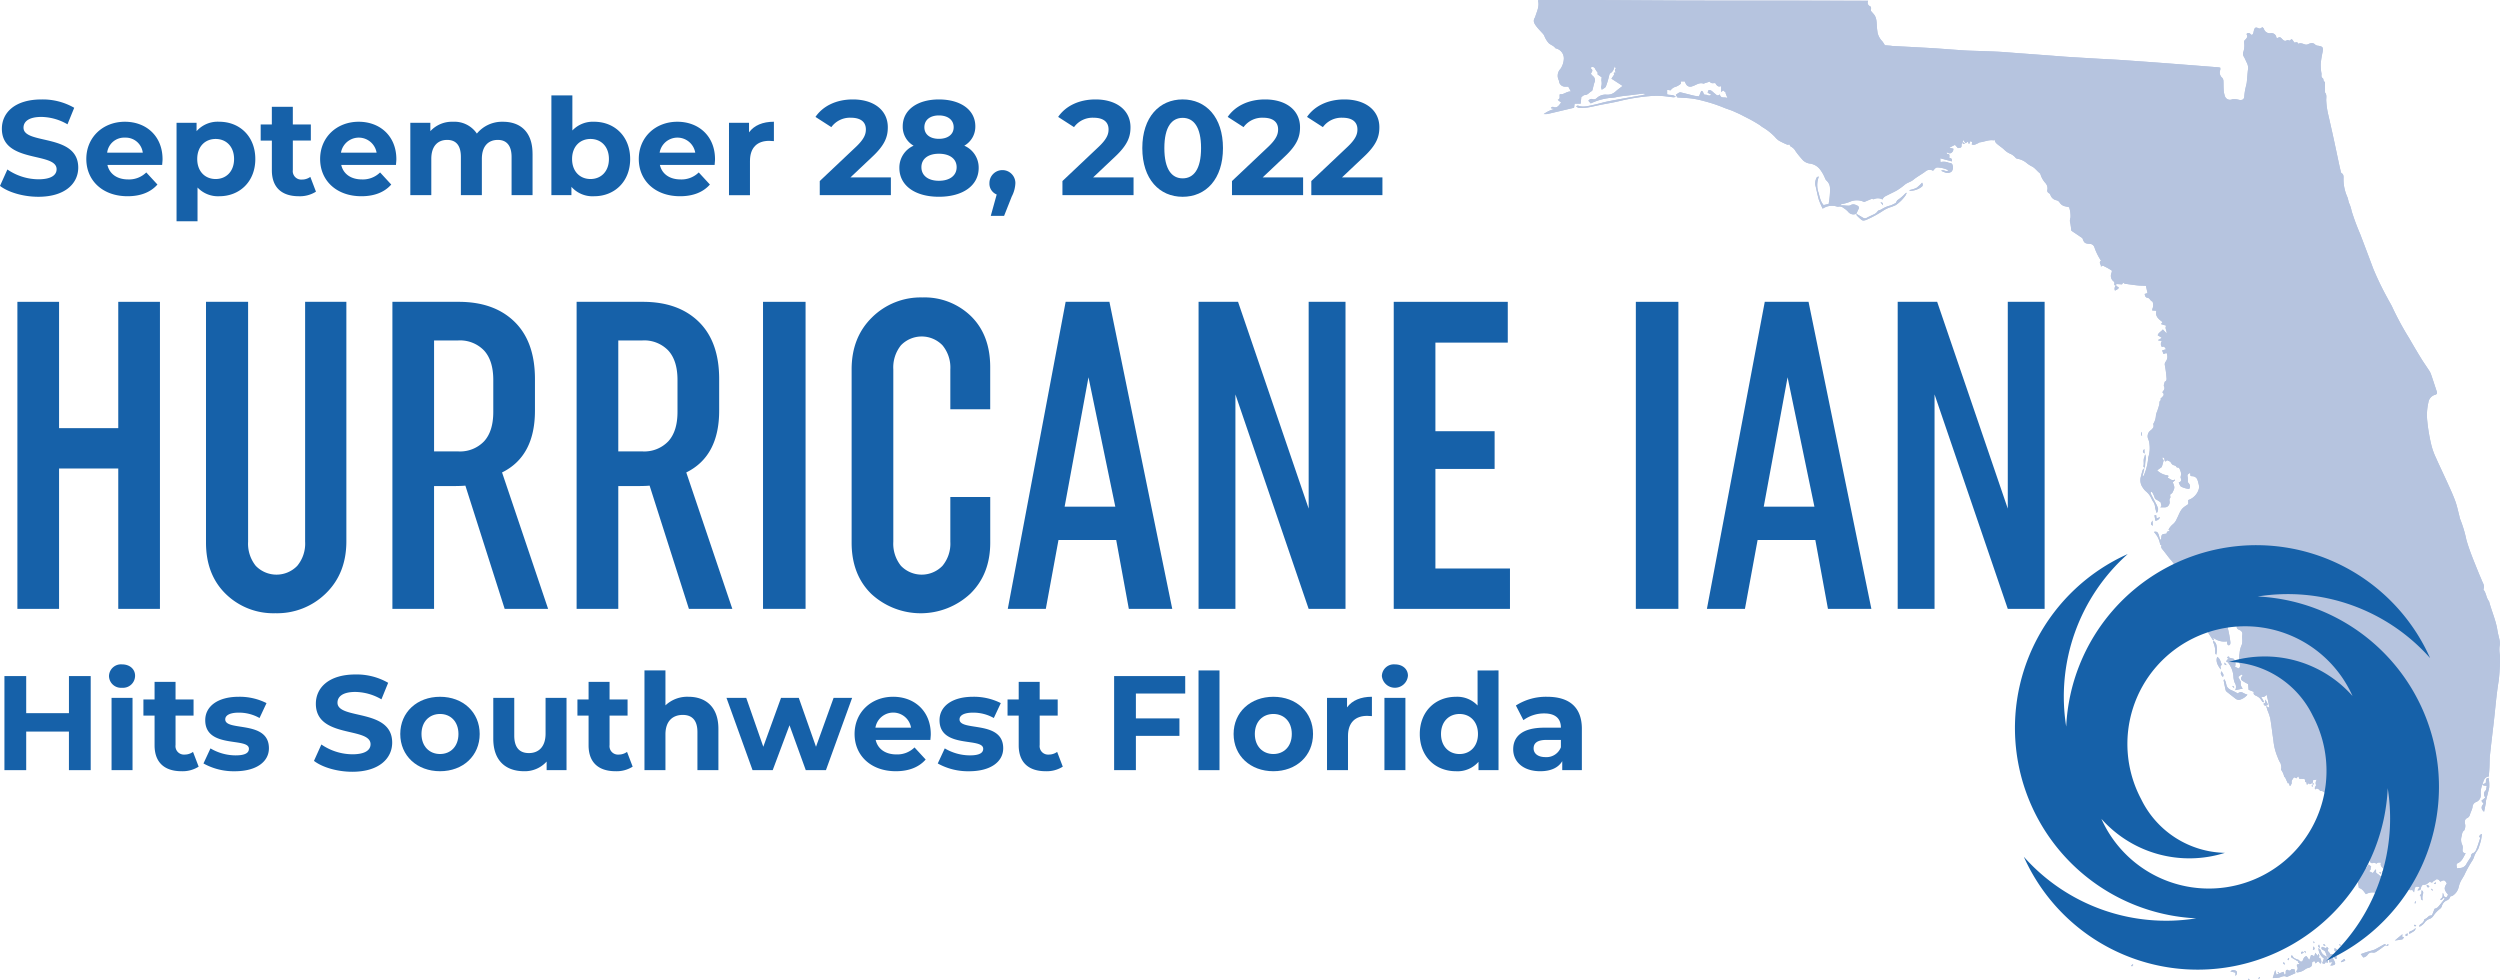 <svg id="Group_1344" data-name="Group 1344" xmlns="http://www.w3.org/2000/svg" xmlns:xlink="http://www.w3.org/1999/xlink" width="631.585" height="247.646" viewBox="0 0 631.585 247.646">
  <defs>
    <clipPath id="clip-path">
      <rect id="Rectangle_339" data-name="Rectangle 339" width="631.585" height="247.646" fill="none"/>
    </clipPath>
  </defs>
  <g id="Group_1343" data-name="Group 1343" clip-path="url(#clip-path)">
    <path id="Path_2778" data-name="Path 2778" d="M0,49.951l1.868-4.144a13.99,13.99,0,0,0,7.847,2.479c3.261,0,4.585-1.087,4.585-2.547C14.3,41.29.475,44.347.475,35.515c0-4.042,3.261-7.4,10.02-7.4a15.941,15.941,0,0,1,8.253,2.106l-1.7,4.177a13.434,13.434,0,0,0-6.589-1.868c-3.261,0-4.518,1.222-4.518,2.717,0,4.381,13.825,1.358,13.825,10.088,0,3.974-3.295,7.37-10.088,7.37-3.771,0-7.575-1.121-9.68-2.751" transform="translate(0 -2.991)" fill="#1661a9"/>
    <path id="Path_2779" data-name="Path 2779" d="M43.559,45.324H29.735c.509,2.276,2.446,3.668,5.23,3.668a6.194,6.194,0,0,0,4.586-1.767l2.818,3.057c-1.7,1.936-4.246,2.955-7.54,2.955-6.317,0-10.428-3.974-10.428-9.408,0-5.469,4.179-9.409,9.748-9.409,5.366,0,9.511,3.6,9.511,9.477,0,.407-.068.985-.1,1.426M29.667,42.233h9a4.342,4.342,0,0,0-4.483-3.8,4.325,4.325,0,0,0-4.517,3.8" transform="translate(-2.596 -3.662)" fill="#1661a9"/>
    <path id="Path_2780" data-name="Path 2780" d="M69.812,43.829c0,5.741-3.974,9.409-9.1,9.409a7.1,7.1,0,0,1-5.5-2.208v8.526h-5.3V34.692H54.97V36.8A7.1,7.1,0,0,1,60.71,34.42c5.128,0,9.1,3.668,9.1,9.409m-5.366,0c0-3.159-2-5.061-4.654-5.061s-4.653,1.9-4.653,5.061,2,5.061,4.653,5.061,4.654-1.9,4.654-5.061" transform="translate(-5.31 -3.662)" fill="#1661a9"/>
    <path id="Path_2781" data-name="Path 2781" d="M87.664,51.634a7.574,7.574,0,0,1-4.314,1.155c-4.313,0-6.826-2.207-6.826-6.555V38.727H73.7V34.651h2.819V30.2h5.3v4.449h4.551v4.076H81.822v7.438A2.132,2.132,0,0,0,84.1,48.577a3.57,3.57,0,0,0,2.139-.679Z" transform="translate(-7.842 -3.213)" fill="#1661a9"/>
    <path id="Path_2782" data-name="Path 2782" d="M109.661,45.324H95.837c.509,2.276,2.446,3.668,5.23,3.668a6.194,6.194,0,0,0,4.586-1.767l2.818,3.057c-1.7,1.936-4.246,2.955-7.54,2.955-6.317,0-10.428-3.974-10.428-9.408,0-5.469,4.179-9.409,9.748-9.409,5.366,0,9.511,3.6,9.511,9.477,0,.407-.068.985-.1,1.426M95.769,42.233h9a4.564,4.564,0,0,0-9,0" transform="translate(-9.629 -3.662)" fill="#1661a9"/>
    <path id="Path_2783" data-name="Path 2783" d="M146.885,42.5V52.966h-5.3V43.32c0-2.955-1.324-4.313-3.465-4.313-2.377,0-4.042,1.528-4.042,4.789v9.171h-5.3V43.32c0-2.955-1.257-4.313-3.465-4.313-2.344,0-4.009,1.528-4.009,4.789v9.171h-5.3V34.693h5.061V36.8a7.4,7.4,0,0,1,5.741-2.377,6.821,6.821,0,0,1,6.012,2.989,8.215,8.215,0,0,1,6.589-2.989c4.347,0,7.472,2.514,7.472,8.084" transform="translate(-12.343 -3.662)" fill="#1661a9"/>
    <path id="Path_2784" data-name="Path 2784" d="M175.787,43.036c0,5.741-3.974,9.409-9.1,9.409a7.1,7.1,0,0,1-5.741-2.378v2.106h-5.061V26.97h5.3v8.865a7.1,7.1,0,0,1,5.5-2.208c5.128,0,9.1,3.668,9.1,9.409m-5.366,0c0-3.159-2-5.061-4.654-5.061s-4.653,1.9-4.653,5.061,2,5.061,4.653,5.061,4.654-1.9,4.654-5.061" transform="translate(-16.585 -2.869)" fill="#1661a9"/>
    <path id="Path_2785" data-name="Path 2785" d="M199.748,45.324H185.924c.509,2.276,2.446,3.668,5.23,3.668a6.194,6.194,0,0,0,4.586-1.767l2.818,3.057c-1.7,1.936-4.246,2.955-7.54,2.955-6.317,0-10.428-3.974-10.428-9.408,0-5.469,4.179-9.409,9.748-9.409,5.366,0,9.511,3.6,9.511,9.477,0,.407-.068.985-.1,1.426m-13.892-3.091h9a4.564,4.564,0,0,0-9,0" transform="translate(-19.213 -3.662)" fill="#1661a9"/>
    <path id="Path_2786" data-name="Path 2786" d="M217.441,34.421v4.892c-.441-.034-.782-.069-1.189-.069-2.921,0-4.857,1.6-4.857,5.1v8.627h-5.3V34.693h5.061V37.1c1.291-1.767,3.465-2.684,6.284-2.684" transform="translate(-21.927 -3.662)" fill="#1661a9"/>
    <path id="Path_2787" data-name="Path 2787" d="M249.593,47.811v4.483H231.626V48.728l9.171-8.662c2.105-2,2.479-3.226,2.479-4.381,0-1.868-1.29-2.954-3.8-2.954a5.814,5.814,0,0,0-4.925,2.377l-4.008-2.581c1.834-2.684,5.162-4.416,9.442-4.416,5.3,0,8.832,2.717,8.832,7.031,0,2.31-.645,4.416-3.974,7.506l-5.469,5.163Z" transform="translate(-24.527 -2.991)" fill="#1661a9"/>
    <path id="Path_2788" data-name="Path 2788" d="M274.3,45.4c0,4.483-4.008,7.3-10.054,7.3-6.012,0-9.985-2.819-9.985-7.3a6.044,6.044,0,0,1,3.6-5.6,5.494,5.494,0,0,1-2.751-4.892c0-4.178,3.736-6.793,9.136-6.793,5.469,0,9.205,2.616,9.205,6.793a5.523,5.523,0,0,1-2.785,4.892,6.021,6.021,0,0,1,3.634,5.6m-5.57-.17c0-2.106-1.733-3.4-4.484-3.4-2.717,0-4.415,1.29-4.415,3.4s1.7,3.431,4.415,3.431c2.751,0,4.484-1.324,4.484-3.431m-8.152-10.088c0,1.8,1.427,2.921,3.668,2.921,2.276,0,3.736-1.121,3.736-2.921,0-1.868-1.494-2.989-3.736-2.989-2.207,0-3.668,1.121-3.668,2.989" transform="translate(-27.051 -2.991)" fill="#1661a9"/>
    <path id="Path_2789" data-name="Path 2789" d="M286.28,51.365a7.9,7.9,0,0,1-.917,3.4l-1.936,4.891h-3.364l1.495-5.4a2.945,2.945,0,0,1-1.834-2.887,3.277,3.277,0,0,1,6.555,0" transform="translate(-29.76 -5.118)" fill="#1661a9"/>
    <path id="Path_2790" data-name="Path 2790" d="M318.2,47.811v4.483H300.236V48.728l9.171-8.662c2.105-2,2.479-3.226,2.479-4.381,0-1.868-1.29-2.954-3.8-2.954a5.814,5.814,0,0,0-4.925,2.377l-4.008-2.581c1.834-2.684,5.162-4.416,9.442-4.416,5.3,0,8.832,2.717,8.832,7.031,0,2.31-.645,4.416-3.974,7.506l-5.469,5.163Z" transform="translate(-31.827 -2.991)" fill="#1661a9"/>
    <path id="Path_2791" data-name="Path 2791" d="M322.944,40.407c0-7.846,4.347-12.3,10.189-12.3,5.876,0,10.19,4.45,10.19,12.3s-4.313,12.3-10.19,12.3c-5.842,0-10.189-4.449-10.189-12.3m14.843,0c0-5.4-1.9-7.642-4.654-7.642-2.717,0-4.619,2.242-4.619,7.642s1.9,7.642,4.619,7.642c2.751,0,4.654-2.242,4.654-7.642" transform="translate(-34.359 -2.991)" fill="#1661a9"/>
    <path id="Path_2792" data-name="Path 2792" d="M366.135,47.811v4.483H348.168V48.728l9.171-8.662c2.105-2,2.479-3.226,2.479-4.381,0-1.868-1.29-2.954-3.8-2.954a5.814,5.814,0,0,0-4.925,2.377l-4.008-2.581c1.834-2.684,5.162-4.416,9.442-4.416,5.3,0,8.831,2.717,8.831,7.031,0,2.31-.645,4.416-3.974,7.506l-5.469,5.163Z" transform="translate(-36.927 -2.991)" fill="#1661a9"/>
    <path id="Path_2793" data-name="Path 2793" d="M388.562,47.811v4.483H370.595V48.728l9.171-8.662c2.105-2,2.479-3.226,2.479-4.381,0-1.868-1.29-2.954-3.8-2.954a5.814,5.814,0,0,0-4.925,2.377l-4.008-2.581c1.834-2.684,5.162-4.416,9.442-4.416,5.3,0,8.832,2.717,8.832,7.031,0,2.31-.645,4.416-3.974,7.506l-5.469,5.163Z" transform="translate(-39.313 -2.991)" fill="#1661a9"/>
    <path id="Path_2794" data-name="Path 2794" d="M30.4,162.9V127.437H15.444V162.9H4.917V85.33H15.444v31.913H30.4V85.33H40.93V162.9Z" transform="translate(-0.523 -9.078)" fill="#1661a9"/>
    <path id="Path_2795" data-name="Path 2795" d="M83.279,85.33H93.7v60.5q0,8.089-5.153,13.131A17.57,17.57,0,0,1,75.745,164a17.177,17.177,0,0,1-12.521-4.876q-4.986-4.875-4.986-12.964V85.33H68.875v60.612a8.936,8.936,0,0,0,1.939,6.094,7.293,7.293,0,0,0,10.471,0,8.776,8.776,0,0,0,1.995-6.094Z" transform="translate(-6.196 -9.078)" fill="#1661a9"/>
    <path id="Path_2796" data-name="Path 2796" d="M150.274,162.9H139.3l-9.929-31.137q-1,.111-3.231.111h-4.68V162.9H110.937V85.33h16.732q8.975,0,14.128,5.042t5.153,14.46v7.978q0,11.526-8.311,15.624Zm-28.81-67.814v28.034h6.094a8.4,8.4,0,0,0,6.538-2.549q2.327-2.547,2.327-7.424v-8.089q0-4.875-2.327-7.424a8.411,8.411,0,0,0-6.538-2.549Z" transform="translate(-11.803 -9.078)" fill="#1661a9"/>
    <path id="Path_2797" data-name="Path 2797" d="M202.354,162.9h-10.97l-9.929-31.137q-1,.111-3.231.111h-4.68V162.9H163.017V85.33h16.732q8.975,0,14.128,5.042t5.153,14.46v7.978q0,11.526-8.311,15.624Zm-28.81-67.814v28.034h6.094a8.4,8.4,0,0,0,6.538-2.549q2.327-2.547,2.327-7.424v-8.089q0-4.875-2.327-7.424a8.411,8.411,0,0,0-6.538-2.549Z" transform="translate(-17.344 -9.078)" fill="#1661a9"/>
    <rect id="Rectangle_336" data-name="Rectangle 336" width="10.748" height="77.565" transform="translate(192.766 76.252)" fill="#1661a9"/>
    <path id="Path_2798" data-name="Path 2798" d="M265.7,145.81v-11.3h10.083v11.524q0,7.978-5.042,12.909A18.368,18.368,0,0,1,245.75,159q-4.986-4.874-4.986-12.964V102.262q0-8.087,5.153-13.131A17.438,17.438,0,0,1,258.6,84.09a16.839,16.839,0,0,1,12.355,4.765q4.82,4.765,4.82,12.854v10.638H265.7V102.262a8.782,8.782,0,0,0-1.995-6.094,7.293,7.293,0,0,0-10.471,0,8.942,8.942,0,0,0-1.939,6.094V145.81a8.936,8.936,0,0,0,1.939,6.094,7.293,7.293,0,0,0,10.471,0,8.776,8.776,0,0,0,1.995-6.094" transform="translate(-25.615 -8.946)" fill="#1661a9"/>
    <path id="Path_2799" data-name="Path 2799" d="M310.589,85.33,326.461,162.9h-10.97L312.3,145.5H297.72l-3.2,17.4h-9.607L299.529,85.33ZM305.3,104.389l-6.026,32.688h12.8Z" transform="translate(-30.312 -9.078)" fill="#1661a9"/>
    <path id="Path_2800" data-name="Path 2800" d="M366.659,162.9l-18.5-54.181V162.9h-9.308V85.33h9.973l17.84,52.24V85.33h9.308V162.9Z" transform="translate(-36.051 -9.078)" fill="#1661a9"/>
    <path id="Path_2801" data-name="Path 2801" d="M423.39,162.9H394.026V85.33h28.81V95.635H404.553v22.383h14.959v9.529H404.553V152.7H423.39Z" transform="translate(-41.921 -9.078)" fill="#1661a9"/>
    <rect id="Rectangle_337" data-name="Rectangle 337" width="10.748" height="77.565" transform="translate(413.269 76.252)" fill="#1661a9"/>
    <path id="Path_2802" data-name="Path 2802" d="M508.24,85.33,524.112,162.9h-10.97l-3.189-17.4H495.371l-3.2,17.4h-9.607L497.18,85.33Zm-5.293,19.059-6.026,32.688h12.8Z" transform="translate(-51.34 -9.078)" fill="#1661a9"/>
    <path id="Path_2803" data-name="Path 2803" d="M564.311,162.9l-18.5-54.181V162.9H536.5V85.33h9.973l17.84,52.24V85.33h9.308V162.9Z" transform="translate(-57.079 -9.078)" fill="#1661a9"/>
    <path id="Path_2804" data-name="Path 2804" d="M23.048,191.134V214.9h-5.5v-9.744H6.752V214.9h-5.5V191.134h5.5v9.37h10.8v-9.37Z" transform="translate(-0.133 -20.335)" fill="#1661a9"/>
    <path id="Path_2805" data-name="Path 2805" d="M30.815,190.782a3.027,3.027,0,0,1,3.294-2.953c1.97,0,3.294,1.222,3.294,2.852a3.046,3.046,0,0,1-3.294,3.056,3.028,3.028,0,0,1-3.294-2.954m.645,5.5h5.3v18.266h-5.3Z" transform="translate(-3.278 -19.983)" fill="#1661a9"/>
    <path id="Path_2806" data-name="Path 2806" d="M54.5,214.191a7.568,7.568,0,0,1-4.312,1.155c-4.312,0-6.824-2.207-6.824-6.553v-7.5H40.543v-4.074h2.818v-4.448h5.3v4.448h4.55v4.074h-4.55v7.436a2.131,2.131,0,0,0,2.275,2.411,3.568,3.568,0,0,0,2.138-.68Z" transform="translate(-4.313 -20.509)" fill="#1661a9"/>
    <path id="Path_2807" data-name="Path 2807" d="M57.529,213.825l1.766-3.8a12.5,12.5,0,0,0,6.349,1.766c2.444,0,3.361-.645,3.361-1.664,0-2.988-11.034.068-11.034-7.232,0-3.463,3.124-5.908,8.454-5.908a15.015,15.015,0,0,1,7.027,1.6l-1.765,3.768a10.49,10.49,0,0,0-5.262-1.358c-2.377,0-3.4.747-3.4,1.7,0,3.124,11.034.1,11.034,7.3,0,3.395-3.157,5.806-8.623,5.806a15.682,15.682,0,0,1-7.911-1.97" transform="translate(-6.121 -20.958)" fill="#1661a9"/>
    <path id="Path_2808" data-name="Path 2808" d="M88.765,212.51l1.867-4.142a13.98,13.98,0,0,0,7.843,2.478c3.26,0,4.584-1.087,4.584-2.546,0-4.447-13.819-1.392-13.819-10.219,0-4.041,3.259-7.4,10.016-7.4a15.953,15.953,0,0,1,8.251,2.105l-1.7,4.177a13.419,13.419,0,0,0-6.587-1.868c-3.259,0-4.515,1.222-4.515,2.716,0,4.38,13.819,1.358,13.819,10.084,0,3.972-3.294,7.368-10.084,7.368-3.768,0-7.572-1.121-9.676-2.751" transform="translate(-9.444 -20.287)" fill="#1661a9"/>
    <path id="Path_2809" data-name="Path 2809" d="M113.159,206.389c0-5.5,4.245-9.4,10.05-9.4s10.016,3.9,10.016,9.4-4.21,9.405-10.016,9.405-10.05-3.905-10.05-9.405m14.7,0c0-3.157-2-5.059-4.651-5.059s-4.686,1.9-4.686,5.059,2.037,5.06,4.686,5.06,4.651-1.9,4.651-5.06" transform="translate(-12.039 -20.958)" fill="#1661a9"/>
    <path id="Path_2810" data-name="Path 2810" d="M157.96,197.289v18.266h-5.025v-2.173a7.39,7.39,0,0,1-5.67,2.445c-4.584,0-7.809-2.581-7.809-8.217V197.289h5.3v9.54c0,3.056,1.358,4.414,3.7,4.414,2.445,0,4.211-1.562,4.211-4.924v-9.031Z" transform="translate(-14.837 -20.99)" fill="#1661a9"/>
    <path id="Path_2811" data-name="Path 2811" d="M177.2,214.191a7.567,7.567,0,0,1-4.312,1.155c-4.312,0-6.824-2.207-6.824-6.553v-7.5h-2.818v-4.074h2.818v-4.448h5.3v4.448h4.55v4.074h-4.55v7.436a2.131,2.131,0,0,0,2.275,2.411,3.566,3.566,0,0,0,2.138-.68Z" transform="translate(-17.368 -20.509)" fill="#1661a9"/>
    <path id="Path_2812" data-name="Path 2812" d="M200.879,204.274v10.457h-5.3v-9.642c0-2.954-1.358-4.313-3.7-4.313-2.547,0-4.38,1.562-4.38,4.924v9.031h-5.3V189.538h5.3v8.828a8.029,8.029,0,0,1,5.806-2.173c4.313,0,7.572,2.513,7.572,8.081" transform="translate(-19.385 -20.165)" fill="#1661a9"/>
    <path id="Path_2813" data-name="Path 2813" d="M237.131,197.289l-6.621,18.266h-5.093l-4.108-11.34-4.245,11.34h-5.093l-6.586-18.266h4.991l4.312,12.359,4.481-12.359h4.482L228,209.648l4.447-12.359Z" transform="translate(-21.851 -20.99)" fill="#1661a9"/>
    <path id="Path_2814" data-name="Path 2814" d="M260.749,207.884H246.93c.509,2.274,2.445,3.666,5.229,3.666a6.191,6.191,0,0,0,4.583-1.766l2.818,3.056c-1.7,1.935-4.245,2.954-7.538,2.954-6.315,0-10.423-3.973-10.423-9.405,0-5.466,4.176-9.405,9.744-9.405,5.365,0,9.507,3.6,9.507,9.473,0,.408-.068.985-.1,1.426m-13.887-3.09h9a4.562,4.562,0,0,0-9,0" transform="translate(-25.704 -20.958)" fill="#1661a9"/>
    <path id="Path_2815" data-name="Path 2815" d="M265.121,213.825l1.766-3.8a12.5,12.5,0,0,0,6.349,1.766c2.444,0,3.361-.645,3.361-1.664,0-2.988-11.034.068-11.034-7.232,0-3.463,3.124-5.908,8.454-5.908a15.015,15.015,0,0,1,7.027,1.6l-1.765,3.768a10.49,10.49,0,0,0-5.262-1.358c-2.377,0-3.4.747-3.4,1.7,0,3.124,11.034.1,11.034,7.3,0,3.395-3.157,5.806-8.623,5.806a15.682,15.682,0,0,1-7.911-1.97" transform="translate(-28.207 -20.958)" fill="#1661a9"/>
    <path id="Path_2816" data-name="Path 2816" d="M298.8,214.191a7.568,7.568,0,0,1-4.312,1.155c-4.312,0-6.824-2.207-6.824-6.553v-7.5h-2.818v-4.074h2.818v-4.448h5.3v4.448h4.55v4.074h-4.55v7.436a2.131,2.131,0,0,0,2.275,2.411,3.568,3.568,0,0,0,2.138-.68Z" transform="translate(-30.305 -20.509)" fill="#1661a9"/>
    <path id="Path_2817" data-name="Path 2817" d="M320.476,195.548v6.281h11v4.414h-11V214.9h-5.5V191.134h17.961v4.414Z" transform="translate(-33.511 -20.335)" fill="#1661a9"/>
    <rect id="Rectangle_338" data-name="Rectangle 338" width="5.296" height="25.193" transform="translate(302.79 169.373)" fill="#1661a9"/>
    <path id="Path_2818" data-name="Path 2818" d="M348.757,206.389c0-5.5,4.245-9.4,10.049-9.4s10.016,3.9,10.016,9.4-4.21,9.405-10.016,9.405-10.049-3.905-10.049-9.405m14.7,0c0-3.157-2-5.059-4.653-5.059s-4.685,1.9-4.685,5.059,2.037,5.06,4.685,5.06,4.653-1.9,4.653-5.06" transform="translate(-37.105 -20.958)" fill="#1661a9"/>
    <path id="Path_2819" data-name="Path 2819" d="M386.508,196.985v4.889c-.441-.033-.781-.067-1.189-.067-2.919,0-4.855,1.6-4.855,5.093v8.623h-5.3V197.257h5.059v2.411c1.29-1.766,3.463-2.683,6.281-2.683" transform="translate(-39.915 -20.958)" fill="#1661a9"/>
    <path id="Path_2820" data-name="Path 2820" d="M390.672,190.782a3.027,3.027,0,0,1,3.293-2.953c1.97,0,3.294,1.222,3.294,2.852a3.308,3.308,0,0,1-6.587.1m.645,5.5h5.3v18.266h-5.3Z" transform="translate(-41.564 -19.983)" fill="#1661a9"/>
    <path id="Path_2821" data-name="Path 2821" d="M421.283,189.538v25.193h-5.059v-2.105a7.026,7.026,0,0,1-5.7,2.377c-5.161,0-9.133-3.667-9.133-9.405s3.972-9.4,9.133-9.4a7.016,7.016,0,0,1,5.466,2.206v-8.861ZM416.089,205.6c0-3.157-2.037-5.059-4.651-5.059-2.648,0-4.685,1.9-4.685,5.059s2.037,5.06,4.685,5.06c2.615,0,4.651-1.9,4.651-5.06" transform="translate(-42.704 -20.165)" fill="#1661a9"/>
    <path id="Path_2822" data-name="Path 2822" d="M445.146,205.1v10.423H440.19v-2.274c-.985,1.663-2.885,2.546-5.568,2.546-4.278,0-6.824-2.376-6.824-5.534,0-3.226,2.275-5.466,7.843-5.466h4.21c0-2.275-1.358-3.6-4.21-3.6a8.781,8.781,0,0,0-5.262,1.7l-1.9-3.7a14.04,14.04,0,0,1,7.877-2.207c5.568,0,8.793,2.581,8.793,8.115m-5.3,4.651v-1.868h-3.633c-2.479,0-3.259.917-3.259,2.139,0,1.324,1.12,2.206,2.987,2.206a3.9,3.9,0,0,0,3.9-2.478" transform="translate(-45.514 -20.958)" fill="#1661a9"/>
    <path id="Path_2823" data-name="Path 2823" d="M630.377,198.28l.373-.228-.373-.278c.048-.231.1-.462.155-.735l.959-.079a1.317,1.317,0,0,0-.26,1.334c.053.116-.124.337-.2.508-.091.215-.2.432.114.62l.291-.265.622.31-.021-.013c.1.129.233.384.294.368.427-.113.681.161,1,.341a2.077,2.077,0,0,0,.67.124l-.231.194.756.74c.06-.063.12-.125.179-.189l-.2.324,1.271.491c-.119.364-.248.76-.357,1.094l2.109,1.791c-.079.241-.128.393-.186.573.2.019.417-.017.459.052a8.324,8.324,0,0,1,1.338,2.851c.022.13.017.264.03.395.055.545.144.929.785.807a3.339,3.339,0,0,1,.552,0c-.318.736-1.173,1.286-.555,2.141.3.414.551.976,1.262.731a1.356,1.356,0,0,0-.08.517c.117.409.3.8.435,1.2.133.387.433.713.181,1.21-.189.374.038.617.541.8.1.037.208.061.293.085v.654l.9-.065a2.793,2.793,0,0,0,.752.384c.326.038.525.113.617.467.123.474.415.634.926.435.182-.072.465.113.777.2.214-.312.611-.327,1.115-.224-.336.844.38,1.2.754,1.687l-.466.634,1.2,1.222c-.107.445-.333.752-.933.538.091-.239.176-.462.316-.832-.256.11-.372.2-.483.2-.235-.01-.568.01-.682-.13-.31-.379-.8-.535-.973-.854v-.688l-.156-.046-.639.886-1.057-.518c.76-.222.311-.812.635-1.11l-.643-.551-.609.98c-.164-.6-.47-1.013-.426-1.524.038-.441-.134-.653-.6-.817l.246.509c-.113-.006-.187.013-.217-.016-.251-.235-.558-.422-.849-.181-.274.227-.729.469-.365.977.035.048-.006.161-.029.24-.189.659-.377,1.32-.573,1.978a1.572,1.572,0,0,0,.309,1.689,2.52,2.52,0,0,1,.445,1.009,8.813,8.813,0,0,1,.183,1.093c.882.169,1.28.947,1.789,1.575a3.429,3.429,0,0,1,2.381-.385,1.028,1.028,0,0,0,.426-.014c1.038-.19,2.073-.388,3.165-.593.031-.223.065-.47.1-.737a2.111,2.111,0,0,0,.314-.144,1.266,1.266,0,0,1,1.786.01c.341.314.6-.027.743-.331.022.358.046.737.08,1.282l.462-.829c.652.059.166.664.53.928.117-.3.209-.537.347-.891a1.031,1.031,0,0,0,1.357.613l.472.62c.177-1.466.288-1.567,1.419-1.321l-.564.827c.519.025.815-.077.88-.561.058-.43.307-.878.717-.855.68.038,1.017-.446,1.523-.735.268.055.547.4.855-.095.121-.193.549-.262.774-.531.071-.084.429-.01.594.092a1.93,1.93,0,0,1,.416.5c.962-.52,1.12-.475,1.663.426-.774,1.17-.732,1.584.324,2.869-.132.217-.276.453-.393.647-.878.016-.621-.755-.959-1.12a7.839,7.839,0,0,1-.056.97c-.095.271-.4.469-.609.7.517.373.6-.419.993-.4.068.086.175.2.163.211-.575.733-1.132,1.485-1.764,2.167a2.07,2.07,0,0,1-.8.371c-.213.552-.373,1-.566,1.442-.052.118-.214.277-.313.269-.589-.049-.821.469-1.22.717-.183.114-.5.206-.525.348-.117.691-.666.953-1.138,1.312-.075.056-.051.242-.091.479a4.008,4.008,0,0,0,1.287-1.008,2.64,2.64,0,0,1,1.171-.964,1.891,1.891,0,0,0,1.073-.784,7.573,7.573,0,0,1,1.776-1.873,1.347,1.347,0,0,0,.391-.634,2.211,2.211,0,0,1,1.186-1.4,1.418,1.418,0,0,0,.961-1.054,1.633,1.633,0,0,0,.533-.128,3.535,3.535,0,0,0,1.585-2.279,6.546,6.546,0,0,1,.972-2.195c.115-.231.261-.447.389-.672a29.875,29.875,0,0,1,1.928-3.541,4.137,4.137,0,0,0,.64-1.356,6.516,6.516,0,0,1,.625-1.212,4.762,4.762,0,0,0,.4-.659c.247-.7.489-1.412.668-2.135a13.21,13.21,0,0,0,.2-1.535l-.155-.033-.522.555.278.487c-.319.943-.591,1.859-.943,2.742a1.821,1.821,0,0,1-.73,1,.869.869,0,0,0-.67.925c0,.1-.095.206-.156.3-.3.478-.625.947-.918,1.432a1.848,1.848,0,0,1-1.742,1.15,3.05,3.05,0,0,0-.711.119c-.037-.234-.071-.441-.1-.65-.044-.3-.016-.551.326-.7,1.061-.467,1.388-1.495,1.971-2.482-.907-.1-.816-.685-.755-1.2a1.733,1.733,0,0,0-.134-.963,2.962,2.962,0,0,1-.172-2.027c.163-.564.115-1.2.684-1.592.04-.028.053-.1.071-.156a2.3,2.3,0,0,0,.161-1.421c-.151-.557-.11-1.27.474-1.52a1.345,1.345,0,0,0,.782-1.021c.106-.328.256-.642.372-.967a3.192,3.192,0,0,0,.243-.811,1.437,1.437,0,0,1,.885-1.27,1.828,1.828,0,0,0,1.2-1.92,5.111,5.111,0,0,1,.461-2.586c.172.53.693.281,1.063.45-.1.407-.076.917-.319,1.164-.592.6-.4,1.163-.068,1.8l-.959.757c.1.16.18.382.334.489.259.179.168.335.031.492-.489.563-.416,1.224.3,1.815.155-.771.3-1.49.438-2.211.038-.208,0-.432.052-.636.261-1.083.563-2.157.8-3.245a8.811,8.811,0,0,0-.166-2.489c-.963.166-.493.921-.752,1.368l-.777.267c.289-.829.382-1.809,1.593-1.975.056-.77.127-1.545.165-2.322.05-.983.018-1.973.12-2.95.293-2.792.637-5.579.961-8.368.409-3.531.672-7.076,1.261-10.591a51.329,51.329,0,0,0,.332-6.152,4.249,4.249,0,0,0-.061-.428,8.4,8.4,0,0,1-.076-1.961,4.19,4.19,0,0,0,.014-1.706c-.182-.819-.412-1.631-.54-2.458-.391-2.531-1.475-4.856-2.112-7.312-.72-.822-.678-2.006-1.349-2.853a.292.292,0,0,1-.055-.243c.37-.8-.13-1.441-.4-2.117s-.572-1.329-.842-2c-.659-1.636-1.333-3.269-1.953-4.92-.426-1.135-.814-2.288-1.141-3.455a30.9,30.9,0,0,0-1.573-5.213,3.858,3.858,0,0,1-.166-.671c-.342-1.285-.6-2.6-1.054-3.847-.574-1.573-1.289-3.1-1.979-4.624-.941-2.084-1.938-4.143-2.869-6.233a18.026,18.026,0,0,1-1.121-3,43.547,43.547,0,0,1-1.1-6.309,13.95,13.95,0,0,1,.27-4.733,2.335,2.335,0,0,1,1.617-1.935c.6-.171.66-.388.463-.972-.479-1.424-.936-2.855-1.427-4.275a4.667,4.667,0,0,0-.518-.984c-.66-1.018-1.369-2.006-2-3.041-1.028-1.678-2.024-3.375-3.008-5.079a75.541,75.541,0,0,1-4.107-7.536c-.4-.914-.954-1.759-1.407-2.65a73.318,73.318,0,0,1-3.57-7.421q-1.625-4.35-3.278-8.689a59.014,59.014,0,0,1-2.145-5.772,9.524,9.524,0,0,0-.556-1.821c-.284-.567-.3-1.187-.54-1.753a11,11,0,0,1-.96-4.727c.017-.482.027-1-.5-1.3-.1-.058-.152-.239-.185-.374q-.252-1.05-.48-2.105c-.449-2.09-.882-4.183-1.338-6.271-.419-1.922-.857-3.84-1.292-5.758a20.112,20.112,0,0,1-.573-3.859c-.021-.677.207-1.415-.322-2.02-.023-.027.017-.105.017-.16,0-.759-.007-1.517-.017-2.276,0-.082-.016-.223-.06-.238-.46-.166-.194-.73-.532-.952-.463-.3-.22-.811-.293-1.2a10.947,10.947,0,0,1-.166-2.663,27.006,27.006,0,0,1,.46-2.737c.195-1.164.037-1.372-1.112-1.566a1.329,1.329,0,0,1-.715-.243c-.571-.609-1.16-.457-1.8-.164a1.124,1.124,0,0,1-.628.128c-.618-.12-1.192-.558-1.867-.221a.086.086,0,0,1-.075-.034c-.171-.608-.655-.2-.97-.289-.631-.99-.631-.99-1.095-.469-.268-.042-.584-.2-.74-.1-.542.343-.856.054-1.2-.288-.182-.181-.382-.431-.6-.465s-.485.158-.735.254a1.2,1.2,0,0,1-.146-.232,1.238,1.238,0,0,0-1.429-1.046,1.548,1.548,0,0,1-1.71-1.067c-.046-.167-.237-.293-.387-.469-.336.222-.57.5-1.021.277-.7-.34-.937-.162-1.138.621-.1.38-.072.819-.5,1.088-.406-.165-.706-.894-1.366-.241.418.627.108,1.083-.414,1.524a.887.887,0,0,0-.167.71,5.254,5.254,0,0,1-.209,2.314A1.346,1.346,0,0,0,613,14.3c.315.514.524,1.092.8,1.63a2.771,2.771,0,0,1,.247,1.684c-.13,1.057-.185,2.122-.3,3.181-.042.394-.173.778-.248,1.17a14.334,14.334,0,0,0-.356,2.1c-.034.986-.331,1.281-1.3,1.174a4.235,4.235,0,0,0-1.776-.154,1.355,1.355,0,0,1-1.9-.983,5.147,5.147,0,0,1-.259-1.513c-.052-.749-.019-1.5-.071-2.253a1.26,1.26,0,0,0-.3-.679,1.743,1.743,0,0,1-.5-1.959,1.716,1.716,0,0,0,.01-.594,3.67,3.67,0,0,0-.448-.094q-6.669-.525-13.338-1.041c-3.032-.231-6.066-.445-9.1-.662-1.241-.089-2.482-.175-3.724-.249-1.3-.077-2.6-.133-3.9-.207q-2.637-.151-5.271-.316c-1.181-.071-2.364-.138-3.544-.221s-2.367-.187-3.551-.276q-4.244-.318-8.487-.63c-1.729-.128-3.456-.285-5.186-.368-2.371-.113-4.745-.159-7.117-.254-1.07-.043-2.138-.131-3.207-.206-2.052-.144-4.1-.313-6.153-.434-3.266-.193-6.534-.355-9.8-.533-.143-.008-.285-.048-.429-.061-.494-.043-.988-.08-1.466-.119a11.905,11.905,0,0,0-.667-1.009,4.513,4.513,0,0,1-1.172-2.088c-.073-.482-.138-.965-.177-1.45-.093-1.172.011-2.391-.854-3.368-.225-.255-.445-.514-.643-.743-.08-.438.223-.945-.278-1.222A.944.944,0,0,1,518.1.195h-.954q-8.91-.02-17.819-.038c-8.9-.01-17.792,0-26.687-.019C465.575.12,458.506.054,451.436.024,446.192,0,440.948,0,435.7,0c-.3,0-.61.04-1.023.069.407,1.449-.189,2.642-.591,3.872a3.208,3.208,0,0,1-.258.643c-.455.766-.038,1.4.369,1.96.527.72,1.181,1.348,1.771,2.024a2.179,2.179,0,0,1,.32.5,5.849,5.849,0,0,0,1.1,1.81c.5.487,1.248.649,1.663,1.256.042.061.151.083.233.109a2.6,2.6,0,0,1,1.929,2.678,4.981,4.981,0,0,1-.856,2.493,2.477,2.477,0,0,0-.44,2.806.969.969,0,0,1,.081.322,1.538,1.538,0,0,0,1.423,1.348c.285.015.571,0,.908,0,.176.322.363.66.668,1.215-1.144-.033-1.79.871-2.794.694-.218.491.252,1.135-.542,1.426l.859.682c-.117.152-.207.264-.292.38-.432.593-.9,1.071-1.738.705-.127-.055-.36.133-.544.208l.042.15.842.178a8.192,8.192,0,0,0-2.694,1.28,5.116,5.116,0,0,0,.941-.007c2.245-.52,4.486-1.057,6.712-1.586.055-.387.1-.687.142-1.021h1.522c.054-.529.105-1.029.17-1.659.225-.14.557-.519.9-.53.8-.026,1.133-.723,1.739-1,.1-.047.166-.231.2-.364.176-.636.283-1.3.518-1.911a1.286,1.286,0,0,0-.437-1.519c-.181-.178-.347-.372-.5-.536.138-.482.693-.865.053-1.331-.181-.132-.019-.4.229-.41a.67.67,0,0,1,.765.414,6.194,6.194,0,0,0,.679,1.007c-.011.1-.03.288-.046.431l1.062.753a3.828,3.828,0,0,0-.078.849,3.206,3.206,0,0,1-.063,1.541c-.056.166.068.392.142.75.446-.333.9-.5,1.03-.806a20.552,20.552,0,0,0,.7-2.222c.127-.407.17-1.01.451-1.167.638-.357.826-.925,1.1-1.736a4.453,4.453,0,0,1,.286.6c-.463.328-.107.659-.023.984-.181.08-.616-.161-.452.362a.366.366,0,0,1-.035.271c-.186.3-.39.582-.612.907l2.828,1.839c-.58.453-1.222.9-1.793,1.417a2.947,2.947,0,0,1-2.307.784,3.215,3.215,0,0,0-2.447.878,1,1,0,0,1-.935.275.964.964,0,0,0-1.168.4l.6.663a15.209,15.209,0,0,1,4.231-1.309c.68-.11,1.4-.088,2.031-.235,1.361-.314,2.737-.4,4.106-.584q1.488-.2,2.982-.351a1.337,1.337,0,0,1,.479.152,7.714,7.714,0,0,1-1.721.395q-2.771.483-5.538.991c-.911.166-1.821.338-2.726.532-.6.13-1.2.307-1.8.458-.469.116-.939.232-1.412.331-1.268.264-2.527.672-3.836.181-.115-.043-.288.067-.491.121a1.151,1.151,0,0,0,1.055.464,13.645,13.645,0,0,0,1.9-.122c.995-.164,1.976-.412,2.964-.612,1.784-.361,3.587-.639,5.348-1.086a48.979,48.979,0,0,1,7.1-1.149,19.528,19.528,0,0,1,2.945-.076c1.094.055,2.181.239,3.273.35a2.4,2.4,0,0,0,.586-.108c-.671-.687-1.492-.348-2.178-.638V22.713c.207.022.349.034.488.053s.27.045.375.063a2.292,2.292,0,0,1,1.372-.934,4.24,4.24,0,0,0,1.17-.7c.13-.112.063-.457.079-.626h.958c.126.256.223.5.359.72a1.2,1.2,0,0,0,1.558.5c.921-.258,1.728-1.026,2.8-.669.11.037.27-.076.407-.12l1.214-.388c.311.579.865.379,1.388.371.34.613.751,1.1,1.47.756v1.5l.536-.391c.25.213.465.395.68.576l-.1.055.52,1.363c-.608-.5-1.766.24-1.952-1-.6.592-.926.042-1.3-.221-.3-.21-.542-.508-.853-.7a.85.85,0,0,0-.688-.11c-.153.079-.175.411-.248.616l.919.49c-.559.521-1-.024-1.433.021-.752.077-.376-.953-1.1-.959l-.57,1.37a12.182,12.182,0,0,1-1.239-.17c-1.138-.269-2.268-.578-3.406-.846a.771.771,0,0,0-.483.134c-.246.139-.469.317-.723.493l.394.663c.609.038,1.263.095,1.916.118a20.276,20.276,0,0,1,4.526.728,38.306,38.306,0,0,1,5.188,1.689c.872.373,1.788.613,2.66,1.01.671.306,1.359.593,2.018.944.792.42,1.6.807,2.386,1.237.678.371,1.34.772,2,1.178.269.165.5.4.766.563a14.685,14.685,0,0,1,3.192,2.516,4.873,4.873,0,0,0,.99.918,18.2,18.2,0,0,0,2.107,1.014c.164.07.4-.038.561-.058.1.161.17.467.338.533a2.967,2.967,0,0,1,1.261,1.257,25.416,25.416,0,0,0,1.806,2.207,3.043,3.043,0,0,0,1.756.844,3.862,3.862,0,0,1,2.557,1.47,9.7,9.7,0,0,1,1.278,2.255,1.532,1.532,0,0,0,.423.628,2.571,2.571,0,0,1,.822,1.93,15.008,15.008,0,0,1-.106,2.331c-.046.537-.15,1.07-.225,1.582l-1.279.295c-.921-1.035-1-2.322-1.4-3.487a5.936,5.936,0,0,1,.2-3.717c-.247.045-.483.1-.535.233a3.024,3.024,0,0,0-.353,1.923c.311,1.232.528,2.49.884,3.707a19.24,19.24,0,0,0,.971,2.246,4.153,4.153,0,0,1,3.506-.565,1.017,1.017,0,0,0,.508.051,1.393,1.393,0,0,1,1.2.311,5.552,5.552,0,0,1,1.209.978,1.7,1.7,0,0,0,2.105.5c.031.151.013.35.1.445a14.5,14.5,0,0,0,1.2,1.11.8.8,0,0,0,.546.16,2.458,2.458,0,0,0,.822-.247,27.67,27.67,0,0,0,4.158-2.285,7.834,7.834,0,0,1,1.626-.785,13.954,13.954,0,0,0,1.442-.554,9.651,9.651,0,0,0,2.513-2.48,3.332,3.332,0,0,0,.295-.683,3.623,3.623,0,0,0-.421.27,10.191,10.191,0,0,1-1.827,1.558c-.193.114-.29.39-.428.593-.044.066-.058.175-.116.2-.416.21-.83.424-1.261.6a7.381,7.381,0,0,0-2.278.956,2.431,2.431,0,0,1-.632.265c-.118.051-.281.092-.333.188a2.4,2.4,0,0,1-1.2.935c-.517.251-1.049.478-1.551.756a.883.883,0,0,1-.971.021c-.567-.342-1.139-.674-1.709-1.011.179-.394.34-.8.541-1.18a.571.571,0,0,0-.194-.827c-.557-.275-1.145-.592-1.8-.156a1.173,1.173,0,0,1-.628.121c-.4,0-.794-.056-1.192-.075-.257-.013-.517,0-.776,0,.108-.216.224-.3.352-.322a11.051,11.051,0,0,0,1.978-.556,4.276,4.276,0,0,1,3.691.019l1.956-.823c.088.019.382.185.54.1a2.329,2.329,0,0,1,2.137.094c.278-.75.962-.922,1.534-1.23.709-.38,1.459-.686,2.143-1.1a15.982,15.982,0,0,0,1.959-1.42c.635-.535,1.464-.673,2.116-1.208.953-.781,2.063-1.364,3.061-2.095a1.62,1.62,0,0,1,1.958-.207c.593-.7.754-.854,1.184-.831a6.742,6.742,0,0,1,2.707.7c-.607.589-1.25-.332-1.829.139a8.394,8.394,0,0,0,1.025.438,1.634,1.634,0,0,0,1.608-.256,1.7,1.7,0,0,0,.219-1.653c-.109-.455-.508-.492-.89-.545a1.7,1.7,0,0,1-.4-.148,3.616,3.616,0,0,0-1.623-.06c-.037.01-.088-.033-.136-.052-.012-.249-.022-.494-.04-.887l2.91.783c.181-.67-.207-.8-.616-.89-.052-.362.2-.915-.31-.957-.542-.044-.3-.315-.341-.525a1.053,1.053,0,0,0,.948.315,1.134,1.134,0,0,0,.714-1.15l-1.021-.25,1.424-.718.772.833c.089-.038.165-.1.235-.094.528.05.7-.167.654-.7-.021-.248.172-.512.265-.764.019.455.019.455.381.506l.189-.188-.584-.3c.052-.149.1-.3.184-.534l.583.828.627-.438.147.542.167.031.232-.639.521.167c-.046.219-.088.424-.132.637.623.27,1.063-.076,1.529-.267.176-.071.332-.233.509-.254,1.157-.135,2.253-.694,3.458-.512.078.012.172-.081.29-.141a1.53,1.53,0,0,0,.406.858c.669.644,1.485,1.094,2.135,1.759a4.828,4.828,0,0,0,1.274.86,3.718,3.718,0,0,1,1.464,1.044.706.706,0,0,0,.422.255,5.2,5.2,0,0,1,2.317,1.03,7,7,0,0,0,1.273.864c.878.391,1.381,1.2,2.1,1.754a.744.744,0,0,1,.212.372,5.869,5.869,0,0,0,1.246,2.151,2.015,2.015,0,0,1,.489,1.657.733.733,0,0,0,.4.9c.17.06.306.315.387.51a2,2,0,0,0,1.437,1.258,1.238,1.238,0,0,1,.867.585,2.159,2.159,0,0,0,1.375.954c.354.082.71.159,1.02.229a7.513,7.513,0,0,1,.348,2.608,2.2,2.2,0,0,0-.033,1.513c.1.566.156,1.138.245,1.806l2.793,1.894c-.045-.081-.009-.033.009.021.406,1.169.626,1.343,1.81,1.417a1.233,1.233,0,0,1,1.22.9,14.815,14.815,0,0,0,1.669,3.363c-.749.508.168.989-.058,1.591.425-.611.787-.185,1.114-.055a12.722,12.722,0,0,1,1.205.665c.54.288.551.283.36.928a1.774,1.774,0,0,0,.528,2.087.5.5,0,0,1,.2.584c-.046.229.038.561.443.38a1.244,1.244,0,0,0-.287,1.337,1.017,1.017,0,0,0,.218-.066c.24-.164.588-.282.692-.51.2-.43-.482-.286-.529-.621-.007-.046-.074-.084-.113-.126.03-.1.063-.3.09-.3.469.012.937.048,1.415.079l.3-.427c.167.1.3.243.452.265,1.069.159,2.138.315,3.212.428.665.071,1.339.065,2.089.1.122.561.257,1.192.4,1.839l-.709.222c.047.506.222.9.668.949.655.065.73.837,1.307.961.037.008.047.153.067.235a2.292,2.292,0,0,1-.06,1.521,2.241,2.241,0,0,0-.088.5l1.062.068c-.385,1.5.665,2.158,1.554,2.876l-.391.493,1.323.411c-.463.659.212,1.206.084,1.954l-.942-1c-.456.569-1.127.81-1.3,1.468l1.02.616a4.528,4.528,0,0,1-.431.334,4.7,4.7,0,0,1-.443.2l.011.17.949.086a1.174,1.174,0,0,0-.022,1.563c.613-.352.745.24,1.046.559l-1.012.3c.12.314.23.6.346.9l.757-.258a2.109,2.109,0,0,1-.276,2.294,1.079,1.079,0,0,0-.137.822,27.22,27.22,0,0,1,.422,3.205c.077.526-.114.821-.45.943-.09.452-.323.882-.2,1.131.339.672-.071,1.067-.437,1.541a.61.61,0,0,1,.28.87,4.4,4.4,0,0,1-.7.718c.013.132.094.409.038.441-.429.238-.273.641-.35.987-.131.584-.339,1.151-.516,1.724a3.779,3.779,0,0,0-.358,1.225,4.272,4.272,0,0,1-.664,2.028,1.444,1.444,0,0,1,.032.862,3.081,3.081,0,0,1-.791.844,1.808,1.808,0,0,0-.559,1.986,4.812,4.812,0,0,1,.382,1.57,7.508,7.508,0,0,1-.256,2.968.856.856,0,0,0-.076.335,14.41,14.41,0,0,1-1.1,4.428c-.029.09-.139.155-.212.231l-.119-.042c.159-.684.318-1.367.469-2.057a2.34,2.34,0,0,0,.166-.457,11.906,11.906,0,0,1,.17-1.817,3.053,3.053,0,0,0-.119-1.147c-.173.249-.13.5-.223.689-.36.727-.018,1.52-.241,2.261-.037.122.18.322.279.485-.164.176-.408.324-.477.532-.2.6-.344,1.223-.5,1.84a3.233,3.233,0,0,0,.572,2.632,4.041,4.041,0,0,0,.855.97,4.991,4.991,0,0,1,1.321,1.8,4.308,4.308,0,0,0,.425.752,2.532,2.532,0,0,1,.458,1.367A9.006,9.006,0,0,0,591,129.62a1.807,1.807,0,0,0,.33-1.1,5.955,5.955,0,0,0-.592-1.381c-.409-.814-.848-1.614-1.254-2.43-.06-.12-.009-.295-.009-.509.183.07.337.08.375.152a7.111,7.111,0,0,1,.55,1.159c.092.284.145.528.449.682.392.2.752.463,1.126.7l.218.943-.307.333c.513,0,.905.029,1.289-.011a.994.994,0,0,0,.6-.25,1.377,1.377,0,0,0,.452-1.336.908.908,0,0,1,.172-.786c.108-.194-.04-.518-.015-.779.01-.1.185-.181.283-.272s.225-.161.28-.27c.626-1.262.623-1.263.115-2.577-.01-.025,0-.057.006-.088l.55-.467c-.015-.059-.031-.118-.047-.177-.787.424-1.234-.25-1.824-.463.286-.468.278-.535-.158-.612a4.567,4.567,0,0,1-2.493-1.256c.267-.19.484-.337.693-.5.172-.131.416-.246.485-.423.19-.494.307-1.017.466-1.579-.107-.179-.251-.421-.411-.687.993-.27.322.866.951.942l.3-.331.646.3c.067.031.164.046.2.1.486.784.492.763,1.218.992.182.057.3.3.434.441.193.046.514.033.577.155a4.446,4.446,0,0,1,.5,1.352c.061.4-.233.9-.085,1.234.287.639-.017.881-.525,1.09.226.4.34.9.631,1.041a5.937,5.937,0,0,0,1.957.568c.041,0,.089-.063.1-.072.42-.745-.042-1.23-.4-1.634a6.892,6.892,0,0,0-.012-1.173c-.13-.7-.132-.741.624-1.2l.074.769a1.565,1.565,0,0,0,.377.1,1.392,1.392,0,0,1,1.412.986,11.113,11.113,0,0,1,.329,1.217,2.281,2.281,0,0,1-.052,1.169,4.162,4.162,0,0,1-2.63,2.649v1.038c-.425.293-.786.516-1.116.776-.951.75-1.229,1.922-1.776,2.921a3.338,3.338,0,0,1-1.02,1.408,4.529,4.529,0,0,0-.988,1.178c-.086.116-.121.366.2.224l0,0c-.047.116-.1.334-.138.332-.441-.029-.594.241-.624.6-.138.024-.222.045-.306.052-.854.066-1,.213-1.053,1.027-.01.172-.041.341-.063.512a.557.557,0,0,1-.3-.347c-.122-.382-.211-.777-.361-1.147-.208-.517-.454-.632-1.04-.564,0,.055-.023.13,0,.16a5.717,5.717,0,0,1,1.444,2.8c.031.176.086.474.421.394l-.011-.024a.918.918,0,0,0,.158,1.033c.677.825,1.3,1.69,1.973,2.522a7.029,7.029,0,0,1,1.368,1.972c.07.2.283.342.462.547-.042.172-.1.416-.172.7a4.436,4.436,0,0,1,1.686,2.183c.669,1.566,1.283,3.154,1.9,4.74a13.686,13.686,0,0,0,.413,1.313c.89,1.722,1.787,3.442,2.747,5.126.752,1.321,1.6,2.589,2.409,3.875.029.046.137.042.312.088-.112-.3-.191-.511-.271-.726a4.415,4.415,0,0,0,3.544.982c.016.742.163,1.042.493.983s.423-.432.309-1.121a28.732,28.732,0,0,0-.768-3.815,2.344,2.344,0,0,0-1.153-1.5,2.449,2.449,0,0,1-.786-.645,7.548,7.548,0,0,1-.568-1.187c.689.179.535.752.664,1.163,1,.629,1.084.613,1.561-.283.248.816.147,1.852,1.28,2.079l.765-.878c.066-.14-.364-.5.027-.693a3.764,3.764,0,0,0,.834.445,4.994,4.994,0,0,0,1.071.017,1.1,1.1,0,0,1,1.019-.468c.081.021.117.214.188.356l-2.424,1.342c-.137.834-.08,1.021.673,1.358a1.022,1.022,0,0,1,.673,1.172c-.123.924.206,1.864-.237,2.791a6.085,6.085,0,0,0-.45,1.928,6.549,6.549,0,0,0-.026,2.351c.16.588.308,1.01-.181,1.468l-.948-.431a2.142,2.142,0,0,0-.347-2.035l-1.071-.248c-.034-.1-.056-.287-.1-.292-.244-.031-.447.038-.441.408l.389-.041-.717.839a1.727,1.727,0,0,1,.484.263,6.172,6.172,0,0,1,1.4,3.567,4.988,4.988,0,0,0,.343,1.583,1.857,1.857,0,0,1,.114,1.861l1.909-.408a1.829,1.829,0,0,1-.508-1.564c.04-.156-.113-.372-.2-.549-.138-.281-.3-.552-.442-.821l.786-.609-.009-.015.357.142a4.837,4.837,0,0,1-.282.46.644.644,0,0,0,.129.929,11.082,11.082,0,0,0,1.521.886c.029.36.07.848.12,1.453l1.349.525c-.257.559.146.782.518.975a2.88,2.88,0,0,1,1.537,1.445c.044.109.27.145.412.214l.089-.134-.793-1.324c.646.313.995-.013,1.431-.463a28.985,28.985,0,0,1,.7,3.321l-.81-.451c.162.5.257.82.364,1.132a13.61,13.61,0,0,1,.688,2.046c.311,1.842.507,3.7.789,5.549a14.137,14.137,0,0,0,1.05,4.152,8.2,8.2,0,0,0,.717,1.534.9.9,0,0,1,.119.407,2.077,2.077,0,0,1,.03,1.239,4.491,4.491,0,0,1,.8,1.762c.022.091.168.151.256.225l-.021-.028.688,1.487c.569-.113.219.517.6.7.138-.292.416-.6.363-.833a1.062,1.062,0,0,1,.261-.9c.345-.556.319-.572.92-.219l.483-.525.346.708a2.468,2.468,0,0,1,.373-.078c.11,0,.223.048.332.038.549-.054.662.035.688.548a.64.64,0,0,0,.065.259c.523-.029.176.464.418.668l.47-.4.227.281.727-.366c0,.18,0,.359,0,.539-.345.206-.345.206-.02.515Zm3.665,43.484c.532.3.436.872.528,1.37l.877-.068-.609.837a2.965,2.965,0,0,0,.534,0c.77-.186.854-.35.521-1.075-.164-.356-.367-.694-.569-1.07.6-.29.586.708,1.108.5.021-1.1-.114-1.194-1.632-1.148-.02-.1,0-.249-.067-.309-.341-.315-.689-.6-.355-1.142.032-.053-.235-.29-.406-.492-.079.23-.114.331-.137.4l-1.084-.373c-.352.507.06.754.357.865.4.15.492.452.613.77s.231.647.346.969c-.088-.074-.164-.184-.264-.215a2,2,0,0,1-1.345-1.448c-.064-.2-.3-.344-.59-.651a3.149,3.149,0,0,0,1.376,2.651l-.433,1.2c.322.072.573.309.737-.075.177-.411.432.054.729-.1l-.238-1.4m-12.2,4.182.005-.4-.363.18.388.19-.6.353-.331-1.205c-.227.724-.41,1.306-.637,2.029a12.612,12.612,0,0,0,1.535-.109c.643-.128,1.233-.625,1.945-.209.088.051.279-.045.409-.1.612-.267,1.22-.545,1.836-.824-.072-.315-.139-.608-.217-.955-.283-.014-.712-.136-.788-.022-.373.557-.747.308-1.031.106-.768.2-.082,1.03-.688,1.307l-.294-.775-1.169.437m10.051-3.894.021.016c.22-.692.22-.692-.11-1.136-.049.194-.091.357-.146.571l-.585-.806-.285.919c-.08-.051-.172-.118-.27-.172-.516-.283-.534-.267-.676.318a6.37,6.37,0,0,1-.31.757l-.7-.968c-.781.2-.768.866-1.1,1.395-.2-.038-.584-.02-.633-.139-.156-.381-.5-.365-.768-.489-.391-.18-.823-.284-.967-.786-.024-.083-.265-.1-.406-.153,0,.155-.071.4,0,.448.415.292.861.542,1.3.8.184.109.374.209.562.313-.289.357.3.345.254.6l-.659.147c.009.171-.032.34.03.446a.88.88,0,0,1-.171,1.188c-.04.042.08.239.12.352a3.947,3.947,0,0,0,2.1-.785,2.11,2.11,0,0,1,.692-.338c.659-.153,1.125-.408,1.052-1.213-.029-.33.29-.434.609-.536l.313.6c.626-.694.648-.693,1.161.065.571-.561.028-1.024-.031-1.525l-.395.112M611.481,175.2a13.387,13.387,0,0,0-1.333-.7c-.757-.3-1.4-.667-1.569-1.55a6.629,6.629,0,0,0-.252-.905,2.5,2.5,0,0,0-.273-.439c-.082.156-.162.235-.15.3.156.819.314,1.639.5,2.451a.837.837,0,0,0,.294.413q1.109.894,2.239,1.76a1.258,1.258,0,0,0,1.235.189,3.969,3.969,0,0,0,1.743-1.211,6.566,6.566,0,0,1-1.046-.429,1.039,1.039,0,0,0-1.387.129m37.449,63.568-.209-.247a1.2,1.2,0,0,0-.317.072c-.569.311-1.13.638-1.7.951a5.417,5.417,0,0,1-.846.423c-.589.2-1.195.347-1.788.536-.5.159-.992.346-1.522.533l.633.85a1.741,1.741,0,0,0,1.132-.727,1.289,1.289,0,0,1,1.092-.542,1.255,1.255,0,0,0,1.189-.273c.635-.383,1.217-.853,1.827-1.281.16-.112.339-.2.508-.295m-41.793-69.662c.162-.466-.291-.861.226-1.062.037-.014.055-.175.026-.244-.272-.647-.366-1.407-1.115-1.855-.436,1.256.163,2.138.863,3.162M531.715,46.149a8.887,8.887,0,0,1-1.44,1.333,7.564,7.564,0,0,1-1.78.537c.1.106.134.183.172.183a4.836,4.836,0,0,0,2.961-1.019c.334-.251.335-.613.088-1.035m73.636,115.761c-.083.155-.144.223-.13.25a5.753,5.753,0,0,1,.556,2.839c0,.139.158.28.244.42a5,5,0,0,0,.057-2.447,1.722,1.722,0,0,0-.727-1.062m47.715,74.1-1.917,1.6c.762-.11,1.325-.164,1.871-.289.153-.035.263-.273.382-.426.022-.029,0-.1-.007-.16l-.391-.068c.015-.16.029-.309.061-.654m-42.174,10.554c.467-.5.523-1.046.113-1.312a1.514,1.514,0,0,0-.807-.189c-.166,0-.331.183-.6.35l1.3.311Zm47.29-19.1a3.471,3.471,0,0,1,.125-1.781.663.663,0,0,0-.4-.768c-.025.979-.025.979-.47,1.23.614.232-.047,1.048.75,1.32m-66.35-96.814-.884.3c-.03-.268-.059-.524-.089-.8l-.44.023c.082.493.155.921.231,1.381a1.357,1.357,0,0,0,1.181-.911m27.249,47.31c-.189-.372-.386-.762-.624-1.234-.187.4.19.919-.442.961.03.151.01.377.1.439a.639.639,0,0,0,.966-.165m35.749,57.966c1.457-.814,1.481-.837,1.572-1.506a3.065,3.065,0,0,1-1.355.871.41.41,0,0,0-.217.634m-18.939,4.238,1.015.784c.132-.822-.454-1.069-.979-1.453-.015.281-.027.5-.036.669m-28.515-70.583c-.416.6-.053,1.012.324,1.445.432-.61-.131-.983-.324-1.445M589.933,131.5c-.525.88-.518.958.059,1.329-.018-.412-.034-.777-.059-1.329M638.6,242.73a1.028,1.028,0,0,0-.058-.318c-.042-.063-.172-.145-.2-.125-.284.188-.555.395-.829.6l.122.21.967-.364m-50.67-128.147c-.024-.435-.039-.714-.063-1.157-.44.483-.521.777.063,1.157M659.2,223.5c-.007.543.162.712.468.676.083-.01.144-.2.215-.312l-.684-.365M587.162,109.1a.809.809,0,0,0,.139,1.065l-.139-1.065M654.34,235.762l-.583.434c.088.092.18.265.264.26.293-.016.456-.182.319-.694m-26.134,4.789c-.265-.068-.431-.168-.529-.122-.211.1-.365.276-.071.562l.6-.44m3.8-1.936c-.344.476-.327.54.251.871-.094-.324-.165-.575-.251-.871m-1.555,1.331.246.031c.266-.264.263-.517-.128-.875-.05.355-.084.6-.118.844M521.872,51.881c-.125-.71-.125-.71-.667-.768l.667.768m102.6,190.246-.272-.1a4.15,4.15,0,0,0-.132.458c0,.019.129.064.2.1l.206-.458m23.148-21.407.114-.189-.357-.261c-.042.091-.135.25-.118.263a2.122,2.122,0,0,0,.361.187m13.385,2.507c.474.2.474.2.481-.374l-.481.374m-52.346-55.2-.51-.654c-.116.5.016.661.51.654m-23.593,75.754-.185-.183-.359.356.219.2.325-.371m31.592,3.387.156.144a4.068,4.068,0,0,0,.272-.339c.007-.013-.1-.1-.16-.156l-.268.351m-6.224-73.415.157-.178-.359-.3-.118.129.32.35m24.839,30.545.18-.135-.276-.352-.117.077q.107.205.213.41m-2.012,34.171-.158.095c.023.1.015.244.08.3s.21.046.483.092l-.406-.486m4.071.5.172-.149-.3-.315c-.036.038-.11.1-.1.113.067.122.15.236.228.351m19.218-5.044-.133-.209c-.089-.03-.185-.095-.267-.081-.063.01-.166.155-.152.178.054.084.14.185.228.2a.848.848,0,0,0,.324-.086m-33.4,9.185-.188.055c-.035.236.014.42.453.5l-.265-.554m25.757-4.2c.486.09.705.051.567-.437l-.567.437M660.6,225.011c.057-.053.114-.106.17-.16l-.341-.336-.115.111.287.385m-4.455,3.162.206.064q.07-.243.138-.485l-.186-.057c-.053.159-.1.319-.157.478m-25.432,9.67-.149.046c.032.13.065.258.1.387l.2-.056-.147-.377m-2.1,3c0-.584,0-.584-.382-.572l.382.572m-14.463,6.4-.117.1a3.234,3.234,0,0,0,.27.3c.011.011.112-.077.171-.119l-.323-.287" transform="translate(-46.135)" fill="#b6c4df"/>
    <path id="Path_2824" data-name="Path 2824" d="M632.061,199.467l-.623-.309-.291.265c-.317-.189-.206-.406-.114-.62.072-.172.249-.392.2-.508a1.318,1.318,0,0,1,.26-1.334l-.959.078c-.057.273-.105.5-.155.735l.019-.015-.726.366-.228-.28-.469.4c-.243-.2.1-.7-.419-.668a.639.639,0,0,1-.065-.259c-.026-.512-.139-.6-.688-.548-.108.011-.222-.043-.331-.038a2.377,2.377,0,0,0-.373.079l-.346-.709-.483.525c-.6-.354-.576-.338-.92.218a1.063,1.063,0,0,0-.261.9c.052.233-.226.541-.364.832-.379-.181-.029-.811-.6-.7q-.343-.743-.689-1.487c.373.147.718.472,1.222.14-.35-.139-.658-.275-.977-.371-.044-.013-.147.167-.222.258-.088-.074-.233-.134-.257-.224a4.5,4.5,0,0,0-.8-1.762,2.086,2.086,0,0,0-.031-1.239.9.9,0,0,0-.119-.407,8.176,8.176,0,0,1-.717-1.534,14.16,14.16,0,0,1-1.05-4.152c-.282-1.846-.478-3.708-.789-5.549a13.526,13.526,0,0,0-.688-2.046c-.106-.312-.2-.627-.364-1.132l.81.452a28.971,28.971,0,0,0-.7-3.322c-.436.451-.785.776-1.431.464l.794,1.323c-.03.045-.061.089-.09.134-.142-.07-.368-.105-.411-.214a2.888,2.888,0,0,0-1.538-1.445c-.373-.192-.776-.416-.518-.974l-1.349-.525c-.05-.606-.09-1.094-.12-1.454a11.081,11.081,0,0,1-1.521-.886.644.644,0,0,1-.129-.929,4.889,4.889,0,0,0,.283-.46c-.152-.06-.255-.1-.36-.146a2.687,2.687,0,0,1,.23-.452c.3-.4.269-.525-.329-.923.041.51.076.953.111,1.394l-.785.609c.146.268.3.54.441.821.088.177.24.391.2.548a1.834,1.834,0,0,0,.508,1.565l-1.909.407a1.857,1.857,0,0,0-.113-1.861,5,5,0,0,1-.343-1.582,6.168,6.168,0,0,0-1.4-3.567,1.727,1.727,0,0,0-.484-.264l.717-.839.155-.074,1.072.248a2.145,2.145,0,0,1,.346,2.036l.948.43c.49-.458.341-.88.181-1.467a6.534,6.534,0,0,1,.027-2.352,6.055,6.055,0,0,1,.45-1.928c.441-.928.113-1.868.236-2.792a1.02,1.02,0,0,0-.673-1.171c-.752-.339-.81-.525-.672-1.359l2.424-1.342c-.071-.142-.107-.334-.189-.356a1.1,1.1,0,0,0-1.019.468,5,5,0,0,1-1.071-.016,3.835,3.835,0,0,1-.833-.445c-.391.19.038.552-.028.693l-.765.878c-1.132-.227-1.032-1.264-1.28-2.079-.477.9-.565.911-1.561.282-.129-.41.026-.984-.663-1.163a7.48,7.48,0,0,0,.567,1.188,2.447,2.447,0,0,0,.785.644,2.348,2.348,0,0,1,1.153,1.5,28.82,28.82,0,0,1,.768,3.815c.114.69.009,1.064-.309,1.121s-.477-.24-.493-.983a4.416,4.416,0,0,1-3.544-.981c.08.214.159.427.271.725-.175-.046-.283-.042-.312-.088-.811-1.287-1.657-2.555-2.409-3.875-.959-1.684-1.857-3.4-2.747-5.127-.207-.4-.246-.886-.413-1.312-.619-1.586-1.233-3.175-1.9-4.74a4.428,4.428,0,0,0-1.686-2.183c.07-.284.13-.527.172-.7-.178-.2-.392-.35-.462-.547a7.011,7.011,0,0,0-1.368-1.971c-.667-.833-1.3-1.7-1.973-2.522a.914.914,0,0,1-.157-1.031,2.381,2.381,0,0,0,.217.273q.776.744,1.56,1.48c.377.356.769.686.642,1.311a.7.7,0,0,0,.232.528c.343.318.729.591,1.064.854.029.208.063.437.1.665.159-.154.149-.366.247-.449.442-.365.306-.735.11-1.158a4.205,4.205,0,0,1-.288-.981,1.666,1.666,0,0,0-1.483-1.56,1.209,1.209,0,0,1-.617-.258c-.394-.427-1.18-.357-1.343-1.081-.018-.08-.282-.1-.458-.162.013.239.021.4.029.559-.334.08-.39-.218-.421-.394a5.715,5.715,0,0,0-1.444-2.8c-.027-.031,0-.106,0-.16.586-.068.832.046,1.04.563.15.371.239.766.361,1.148a.558.558,0,0,0,.3.346c.021-.171.053-.34.063-.511.048-.814.2-.962,1.053-1.028.084-.006.168-.028.306-.051.03-.361.182-.631.624-.6.038,0,.091-.216.138-.332l.574.164.141.491.183.027c-.08-.564.723-.612.624-1.163l-1.521.483c-.316.142-.281-.107-.2-.224a4.524,4.524,0,0,1,.988-1.177,3.34,3.34,0,0,0,1.021-1.409c.548-1,.825-2.171,1.776-2.921.331-.26.691-.482,1.116-.776v-1.038a4.156,4.156,0,0,0,2.63-2.648,2.272,2.272,0,0,0,.052-1.169,11.074,11.074,0,0,0-.329-1.218,1.391,1.391,0,0,0-1.412-.985,1.655,1.655,0,0,1-.377-.1c-.024-.25-.047-.5-.073-.769-.757.462-.755.508-.625,1.2a6.9,6.9,0,0,1,.012,1.174c.357.4.819.887.4,1.633-.013.01-.062.077-.1.072a5.963,5.963,0,0,1-1.957-.567c-.29-.139-.4-.645-.631-1.042.509-.209.812-.45.525-1.09-.148-.33.146-.833.085-1.234a4.458,4.458,0,0,0-.5-1.352c-.063-.122-.384-.108-.576-.155-.13-.138-.253-.383-.435-.441-.727-.228-.731-.208-1.217-.992-.033-.054-.13-.068-.2-.1l-.645-.3-.3.331c-.629-.076.043-1.212-.951-.941.16.266.3.508.411.686-.16.562-.276,1.085-.466,1.58-.069.177-.313.29-.485.422-.208.158-.425.3-.693.5a4.571,4.571,0,0,0,2.494,1.256c.435.077.443.143.157.612.59.213,1.037.886,1.824.463.015.059.031.118.047.177l-.55.467a.227.227,0,0,0-.006.087c.508,1.315.511,1.316-.115,2.578-.054.109-.183.181-.279.27s-.274.172-.284.272c-.025.26.124.584.015.778a.907.907,0,0,0-.172.787,1.379,1.379,0,0,1-.453,1.335.984.984,0,0,1-.6.25c-.384.039-.776.012-1.289.012l.307-.334c-.077-.332-.153-.664-.217-.943-.375-.237-.734-.5-1.126-.7-.3-.154-.357-.4-.45-.681a7.049,7.049,0,0,0-.55-1.16c-.038-.071-.192-.081-.374-.151,0,.214-.052.39.008.509.406.816.844,1.615,1.254,2.43a5.95,5.95,0,0,1,.592,1.381,1.806,1.806,0,0,1-.329,1.1,8.914,8.914,0,0,1-.431-1.486,2.537,2.537,0,0,0-.459-1.367,4.368,4.368,0,0,1-.425-.752,4.98,4.98,0,0,0-1.32-1.8,4.045,4.045,0,0,1-.856-.97,3.234,3.234,0,0,1-.572-2.632c.155-.617.3-1.239.5-1.841.071-.207.314-.356.477-.531l-.022-.009q-.239,1.025-.478,2.051l.119.042c.072-.076.182-.14.213-.231a14.385,14.385,0,0,0,1.1-4.428.875.875,0,0,1,.076-.335,7.508,7.508,0,0,0,.256-2.968,4.83,4.83,0,0,0-.381-1.569,1.806,1.806,0,0,1,.559-1.986,3.062,3.062,0,0,0,.79-.844,1.44,1.44,0,0,0-.032-.863,4.262,4.262,0,0,0,.664-2.028,3.774,3.774,0,0,1,.358-1.224c.178-.574.385-1.14.516-1.724.078-.348-.079-.75.35-.988.056-.031-.023-.307-.038-.441a4.433,4.433,0,0,0,.7-.717.609.609,0,0,0-.279-.87c.365-.475.776-.869.436-1.541-.125-.25.107-.68.2-1.132.336-.121.527-.416.45-.942a27.234,27.234,0,0,0-.422-3.206,1.08,1.08,0,0,1,.137-.822,2.1,2.1,0,0,0,.276-2.294l-.757.258c-.116-.3-.225-.589-.346-.9l1.012-.3c-.3-.319-.433-.911-1.046-.559a1.174,1.174,0,0,1,.022-1.563l-.948-.086c0-.056-.008-.113-.012-.17a4.5,4.5,0,0,0,.444-.2,4.617,4.617,0,0,0,.43-.333l-1.02-.617c.172-.658.844-.9,1.3-1.468l.942,1c.128-.749-.547-1.3-.084-1.955l-1.323-.411.391-.493c-.889-.718-1.938-1.373-1.554-2.876l-1.061-.068a2.2,2.2,0,0,1,.087-.5,2.292,2.292,0,0,0,.06-1.521c-.02-.081-.03-.227-.066-.235-.577-.123-.653-.895-1.308-.96-.447-.045-.62-.444-.668-.95l.709-.221-.4-1.839c-.751-.032-1.424-.027-2.089-.1-1.074-.113-2.144-.27-3.213-.429-.151-.022-.285-.164-.452-.265l-.3.428c-.476-.031-.945-.067-1.415-.079-.028,0-.06.194-.09.3l.024-.017c-.409.185-.494-.147-.449-.376a.5.5,0,0,0-.2-.583A1.774,1.774,0,0,1,579.556,69c.192-.644.18-.641-.36-.928a12.415,12.415,0,0,0-1.205-.664c-.327-.13-.688-.557-1.114.055.226-.6-.691-1.082.058-1.59a14.788,14.788,0,0,1-1.668-3.363,1.235,1.235,0,0,0-1.221-.9c-1.184-.073-1.4-.248-1.81-1.417-.019-.054-.054-.1-.01-.02l-2.793-1.894c-.089-.669-.147-1.241-.244-1.806a2.2,2.2,0,0,1,.032-1.513,7.511,7.511,0,0,0-.347-2.609c-.311-.069-.667-.146-1.021-.229a2.158,2.158,0,0,1-1.375-.953,1.239,1.239,0,0,0-.866-.586,2,2,0,0,1-1.438-1.258c-.081-.195-.217-.449-.387-.51a.733.733,0,0,1-.4-.9,2.014,2.014,0,0,0-.488-1.656,5.882,5.882,0,0,1-1.247-2.152.741.741,0,0,0-.212-.372c-.722-.557-1.224-1.364-2.1-1.754a6.987,6.987,0,0,1-1.273-.863,5.2,5.2,0,0,0-2.318-1.03.709.709,0,0,1-.422-.255,3.71,3.71,0,0,0-1.464-1.044,4.85,4.85,0,0,1-1.274-.86c-.65-.665-1.466-1.115-2.135-1.759a1.526,1.526,0,0,1-.4-.859c-.119.061-.213.153-.29.141-1.206-.182-2.3.378-3.458.513-.177.021-.333.181-.509.254-.466.19-.906.537-1.529.267.045-.214.088-.419.132-.637l-.521-.168-.232.639-.167-.031c-.043-.157-.086-.315-.147-.542l-.627.438c-.166-.237-.333-.473-.583-.828l-.185.534.019-.022c-.1.256-.29.522-.268.768.044.53-.127.748-.654.7-.07-.007-.147.057-.235.095l-.773-.833-1.424.718,1.022.249a1.134,1.134,0,0,1-.715,1.15,1.05,1.05,0,0,1-.948-.315c.038.21-.2.481.341.525.512.042.259.6.31.956.408.092.8.22.616.89l-2.91-.782c.018.393.029.637.04.886.048.02.1.063.137.052a3.625,3.625,0,0,1,1.622.06,1.662,1.662,0,0,0,.4.148c.382.054.78.091.889.546a1.7,1.7,0,0,1-.219,1.653,1.634,1.634,0,0,1-1.609.256,8.409,8.409,0,0,1-1.025-.439c.579-.469,1.223.45,1.829-.139a6.726,6.726,0,0,0-2.707-.7c-.43-.023-.591.129-1.184.83a1.621,1.621,0,0,0-1.958.207c-1,.731-2.108,1.314-3.06,2.095-.653.535-1.482.674-2.117,1.208a16.139,16.139,0,0,1-1.958,1.421c-.685.417-1.435.724-2.144,1.1-.573.308-1.256.48-1.534,1.231a2.327,2.327,0,0,0-2.136-.095c-.158.086-.453-.08-.541-.1l-1.956.822a4.275,4.275,0,0,0-3.691-.018,10.981,10.981,0,0,1-1.979.555c-.127.022-.244.105-.352.323.259,0,.518-.011.777,0,.4.02.794.072,1.191.075a1.171,1.171,0,0,0,.628-.121c.652-.434,1.24-.119,1.8.156a.572.572,0,0,1,.193.827c-.2.382-.362.785-.541,1.18l.021-.02a1.7,1.7,0,0,1-2.1-.5,5.571,5.571,0,0,0-1.209-.978,1.4,1.4,0,0,0-1.2-.31,1.018,1.018,0,0,1-.508-.052,4.153,4.153,0,0,0-3.507.566,19.086,19.086,0,0,1-.97-2.246c-.357-1.218-.574-2.475-.884-3.707a3.016,3.016,0,0,1,.353-1.923c.052-.131.288-.189.534-.234a5.945,5.945,0,0,0-.2,3.718c.4,1.164.481,2.451,1.4,3.486l1.278-.295c.075-.511.181-1.044.225-1.582a14.893,14.893,0,0,0,.106-2.331,2.571,2.571,0,0,0-.822-1.931,1.526,1.526,0,0,1-.423-.628,9.677,9.677,0,0,0-1.278-2.254,3.863,3.863,0,0,0-2.557-1.47,3.038,3.038,0,0,1-1.757-.845,25.7,25.7,0,0,1-1.806-2.206,2.972,2.972,0,0,0-1.26-1.258c-.168-.066-.242-.372-.338-.533-.158.021-.4.129-.561.059a18.152,18.152,0,0,1-2.108-1.015,4.822,4.822,0,0,1-.99-.918,14.69,14.69,0,0,0-3.192-2.516c-.27-.163-.5-.4-.766-.563-.658-.4-1.319-.807-2-1.178-.785-.43-1.594-.817-2.386-1.237-.659-.35-1.347-.638-2.018-.943-.872-.4-1.788-.637-2.66-1.01a38.212,38.212,0,0,0-5.187-1.689,20.243,20.243,0,0,0-4.526-.729c-.654-.023-1.307-.079-1.916-.117l-.395-.663c.255-.177.477-.355.723-.494a.776.776,0,0,1,.483-.134c1.138.268,2.268.578,3.406.846a12.425,12.425,0,0,0,1.24.171c.216-.522.4-.962.57-1.371.726.005.351,1.037,1.1.96.438-.046.875.5,1.433-.021l-.919-.489c.074-.206.1-.537.248-.617a.85.85,0,0,1,.688.11c.311.188.553.485.853.7.375.262.7.812,1.3.221.186,1.24,1.345.5,1.952,1l-.52-1.363.1-.055-.68-.576-.535.391v-1.5c-.72.349-1.13-.143-1.471-.756-.523.008-1.077.209-1.388-.37l-1.214.387c-.137.044-.3.156-.406.12-1.076-.357-1.883.411-2.8.669a1.2,1.2,0,0,1-1.558-.5c-.136-.22-.233-.464-.359-.72H470.8c-.016.169.053.514-.079.626a4.23,4.23,0,0,1-1.17.7,2.3,2.3,0,0,0-1.372.933c-.1-.018-.24-.043-.375-.062s-.28-.031-.488-.054v1.123c.685.291,1.507-.049,2.179.638a2.419,2.419,0,0,1-.587.109c-1.092-.112-2.18-.3-3.273-.35a19.529,19.529,0,0,0-2.945.076,48.858,48.858,0,0,0-7.1,1.149c-1.76.447-3.565.725-5.348,1.085-.988.2-1.969.449-2.963.612a13.659,13.659,0,0,1-1.9.122,1.154,1.154,0,0,1-1.055-.465c.2-.054.376-.164.492-.12,1.309.49,2.569.081,3.836-.182.474-.1.943-.214,1.413-.331.6-.149,1.2-.327,1.8-.457.905-.195,1.816-.366,2.727-.533q2.767-.505,5.538-.991a7.706,7.706,0,0,0,1.72-.395,1.317,1.317,0,0,0-.479-.151q-1.493.15-2.982.351c-1.369.184-2.745.269-4.106.584-.634.146-1.35.124-2.031.235a15.144,15.144,0,0,0-4.23,1.309l-.6-.663a.964.964,0,0,1,1.168-.4,1,1,0,0,0,.935-.274,3.212,3.212,0,0,1,2.448-.878,2.947,2.947,0,0,0,2.306-.785c.571-.521,1.214-.963,1.793-1.417l-2.828-1.838c.223-.326.426-.61.612-.907a.364.364,0,0,0,.035-.272c-.164-.523.271-.281.452-.361-.083-.326-.44-.657.023-.984a4.258,4.258,0,0,0-.286-.6c-.272.811-.459,1.38-1.1,1.737-.281.156-.323.76-.451,1.167a20.618,20.618,0,0,1-.7,2.222c-.136.306-.585.472-1.03.805-.075-.357-.2-.583-.143-.749a3.2,3.2,0,0,0,.063-1.541,3.822,3.822,0,0,1,.078-.849l-1.061-.754c.015-.142.035-.332.046-.431a6.2,6.2,0,0,1-.679-1.007.671.671,0,0,0-.765-.414c-.248.012-.409.279-.229.41.64.466.085.849-.053,1.331.152.164.317.358.5.537a1.285,1.285,0,0,1,.438,1.518c-.236.613-.342,1.275-.519,1.912-.037.133-.1.316-.2.364-.606.278-.942.975-1.739,1-.344.011-.676.39-.9.531-.065.631-.116,1.13-.171,1.659h-1.522c-.046.332-.088.633-.141,1.021-2.227.528-4.467,1.066-6.712,1.585a5.11,5.11,0,0,1-.942.008,8.2,8.2,0,0,1,2.7-1.281l-.842-.178-.043-.149c.184-.076.417-.264.545-.208.842.365,1.306-.113,1.737-.706.085-.116.175-.228.292-.38l-.859-.682c.794-.291.323-.936.542-1.425,1,.177,1.65-.728,2.793-.694l-.668-1.216c-.337,0-.623.013-.908,0A1.537,1.537,0,0,1,440,20.543a1.019,1.019,0,0,0-.081-.323,2.472,2.472,0,0,1,.44-2.805,4.982,4.982,0,0,0,.855-2.494,2.6,2.6,0,0,0-1.929-2.677c-.082-.027-.19-.048-.232-.11-.416-.606-1.162-.769-1.664-1.255a5.859,5.859,0,0,1-1.1-1.81,2.2,2.2,0,0,0-.32-.5c-.589-.676-1.243-1.3-1.77-2.024-.408-.558-.825-1.193-.37-1.96a3.206,3.206,0,0,0,.258-.643c.4-1.229,1-2.423.591-3.872C435.092.039,435.4,0,435.7,0c5.245,0,10.489,0,15.733.023,7.069.029,14.139.1,21.208.114,8.9.022,17.791.009,26.687.018q8.91.009,17.82.038h.953a.945.945,0,0,0,.433,1.362c.5.277.2.785.278,1.222.2.231.419.49.644.743.864.978.76,2.2.853,3.369.038.484.1.969.178,1.449a4.5,4.5,0,0,0,1.172,2.089c.264.329.468.705.667,1.008.477.038.972.076,1.466.119.144.013.286.054.43.061,3.266.178,6.534.34,9.8.533,2.053.121,4.1.29,6.153.433,1.069.075,2.137.164,3.207.206,2.372.1,4.746.14,7.117.254,1.731.083,3.458.241,5.187.368q4.244.314,8.487.631c1.184.088,2.367.192,3.551.276s2.363.149,3.544.221c1.757.106,3.514.215,5.271.315,1.3.075,2.6.13,3.9.208,1.242.073,2.483.16,3.724.248,3.033.218,6.067.432,9.1.662q6.67.508,13.338,1.041a3.81,3.81,0,0,1,.448.094,1.7,1.7,0,0,1-.01.6,1.743,1.743,0,0,0,.5,1.958,1.253,1.253,0,0,1,.3.68c.052.749.019,1.5.071,2.253a5.15,5.15,0,0,0,.259,1.513,1.355,1.355,0,0,0,1.9.982,4.23,4.23,0,0,1,1.776.154c.971.107,1.268-.189,1.3-1.174a14.218,14.218,0,0,1,.355-2.1c.074-.391.206-.776.248-1.17.114-1.059.17-2.124.3-3.18a2.771,2.771,0,0,0-.248-1.684c-.278-.538-.486-1.116-.8-1.63a1.346,1.346,0,0,1-.12-1.157,5.25,5.25,0,0,0,.208-2.314.9.9,0,0,1,.167-.711c.522-.441.832-.9.415-1.524.659-.652.96.076,1.365.24.427-.268.4-.708.5-1.088.2-.783.441-.961,1.138-.621.45.22.685-.055,1.021-.276.15.175.341.3.388.469a1.547,1.547,0,0,0,1.709,1.067,1.237,1.237,0,0,1,1.429,1.046,1.178,1.178,0,0,0,.146.232c.25-.1.51-.288.735-.253s.419.283.6.464c.346.341.661.632,1.2.288.155-.1.472.056.74.1.464-.521.464-.521,1.1.468.315.086.8-.319.97.289a.087.087,0,0,0,.076.034c.674-.336,1.248.1,1.866.221a1.126,1.126,0,0,0,.629-.127c.636-.293,1.224-.446,1.8.164a1.325,1.325,0,0,0,.715.243c1.148.194,1.306.4,1.112,1.566a27.006,27.006,0,0,0-.46,2.737,10.942,10.942,0,0,0,.167,2.663c.072.39-.171.9.292,1.2.338.221.071.785.532.951.044.016.059.155.06.238.01.76.013,1.518.017,2.277,0,.055-.04.132-.017.159.529.607.3,1.344.322,2.021a20.114,20.114,0,0,0,.573,3.858c.435,1.919.873,3.837,1.293,5.758.456,2.088.889,4.182,1.337,6.271.151.7.313,1.406.481,2.106.032.134.083.315.185.374.529.3.519.819.5,1.3a11,11,0,0,0,.961,4.728c.239.566.255,1.186.539,1.752a9.539,9.539,0,0,1,.556,1.821,58.929,58.929,0,0,0,2.145,5.772q1.662,4.335,3.278,8.689a73.22,73.22,0,0,0,3.571,7.421c.452.893,1.009,1.736,1.406,2.651a75.714,75.714,0,0,0,4.107,7.535c.984,1.7,1.98,3.4,3.008,5.08.634,1.034,1.342,2.022,2,3.041a4.7,4.7,0,0,1,.519.984c.491,1.419.947,2.851,1.426,4.274.2.584.141.8-.463.972a2.336,2.336,0,0,0-1.617,1.935,13.974,13.974,0,0,0-.27,4.734,43.445,43.445,0,0,0,1.1,6.309,17.98,17.98,0,0,0,1.121,3c.929,2.089,1.927,4.148,2.868,6.233.691,1.528,1.406,3.052,1.979,4.624.455,1.245.712,2.561,1.054,3.846a3.888,3.888,0,0,0,.166.672,30.869,30.869,0,0,1,1.573,5.212c.327,1.167.716,2.32,1.141,3.455.619,1.652,1.293,3.284,1.953,4.921.27.67.575,1.327.842,2s.769,1.314.4,2.117a.294.294,0,0,0,.054.243c.671.848.629,2.031,1.349,2.854.638,2.456,1.722,4.782,2.112,7.312.128.827.357,1.639.54,2.457a4.191,4.191,0,0,1-.014,1.706,8.36,8.36,0,0,0,.077,1.962c.008.143.066.286.06.427a51.155,51.155,0,0,1-.332,6.152c-.589,3.516-.852,7.06-1.261,10.592-.323,2.789-.667,5.575-.96,8.368-.1.977-.071,1.967-.12,2.95-.039.777-.11,1.551-.166,2.321-1.211.167-1.3,1.146-1.593,1.975l.022-.024a5.126,5.126,0,0,0-.459,2.585,1.827,1.827,0,0,1-1.2,1.92,1.438,1.438,0,0,0-.884,1.271,3.229,3.229,0,0,1-.244.811c-.116.324-.265.639-.372.966a1.345,1.345,0,0,1-.782,1.021c-.584.251-.626.964-.474,1.52a2.292,2.292,0,0,1-.161,1.422c-.018.055-.03.128-.071.156-.568.389-.521,1.029-.684,1.592a2.965,2.965,0,0,0,.171,2.028,1.729,1.729,0,0,1,.134.962c-.061.512-.152,1.1.755,1.2-.583.987-.911,2.014-1.971,2.482-.342.151-.37.4-.326.7.03.208.064.416.1.651a3,3,0,0,1,.711-.119,1.848,1.848,0,0,0,1.742-1.15c.294-.485.613-.954.919-1.432.062-.1.157-.2.156-.3a.869.869,0,0,1,.67-.926,1.816,1.816,0,0,0,.73-1c.353-.883.625-1.8.943-2.741l-.278-.488.522-.555.156.034a13.287,13.287,0,0,1-.2,1.535c-.18.722-.422,1.431-.668,2.135a4.713,4.713,0,0,1-.4.659,6.484,6.484,0,0,0-.624,1.211,4.135,4.135,0,0,1-.641,1.357,29.881,29.881,0,0,0-1.928,3.54c-.127.225-.273.441-.389.672a6.552,6.552,0,0,0-.972,2.2,3.535,3.535,0,0,1-1.585,2.278,1.611,1.611,0,0,1-.533.128,1.419,1.419,0,0,1-.96,1.055,2.2,2.2,0,0,0-1.186,1.4,1.354,1.354,0,0,1-.391.634,7.577,7.577,0,0,0-1.776,1.873,1.894,1.894,0,0,1-1.073.785,2.636,2.636,0,0,0-1.171.963,4,4,0,0,1-1.287,1.009c.04-.237.016-.423.091-.48.472-.357,1.02-.62,1.138-1.312.023-.141.342-.233.525-.347.4-.248.632-.767,1.221-.718.1.008.26-.151.312-.269.193-.437.353-.89.566-1.441a2.055,2.055,0,0,0,.8-.372c.633-.682,1.189-1.434,1.764-2.166.013-.016-.095-.125-.163-.212-.393-.021-.475.771-.993.4.212-.231.514-.429.609-.7a7.85,7.85,0,0,0,.056-.97c.338.365.081,1.136.959,1.12l.393-.646c-1.056-1.286-1.1-1.7-.324-2.87-.542-.9-.7-.946-1.662-.425a1.968,1.968,0,0,0-.416-.5c-.166-.1-.525-.176-.594-.092-.226.27-.654.338-.774.531-.309.5-.588.151-.855.1-.507.288-.844.771-1.524.735-.409-.022-.659.424-.717.855-.064.483-.361.586-.88.56l.565-.827c-1.132-.246-1.243-.145-1.42,1.321-.172-.228-.3-.4-.472-.62a1.03,1.03,0,0,1-1.356-.612c-.139.353-.23.588-.348.89-.364-.265.122-.869-.53-.928l-.462.829c-.034-.544-.057-.924-.08-1.281-.146.3-.4.643-.743.33a1.267,1.267,0,0,0-1.786-.01,2.108,2.108,0,0,1-.314.144c-.037.267-.071.514-.1.738-1.092.206-2.128.4-3.165.592a1.014,1.014,0,0,1-.426.014,3.439,3.439,0,0,0-2.381.385c-.508-.628-.906-1.406-1.789-1.575a9.026,9.026,0,0,0-.182-1.093,2.539,2.539,0,0,0-.446-1.009,1.572,1.572,0,0,1-.309-1.688c.2-.659.384-1.318.573-1.978.022-.078.063-.19.029-.239-.365-.508.089-.75.365-.977.291-.241.6-.055.848.181.03.028.1.009.217.016-.074-.155-.138-.286-.246-.51.466.164.637.376.6.817-.043.51.264.922.426,1.524l.609-.981.642.551c-.323.3.125.888-.634,1.11l1.056.519.639-.886.156.045v.688c.172.319.664.475.973.854.114.139.447.12.682.13.113,0,.229-.089.483-.2-.14.37-.225.593-.316.832.6.214.826-.093.933-.537l-1.2-1.222.466-.634c-.374-.49-1.09-.842-.754-1.687-.5-.1-.9-.087-1.115.225-.312-.089-.594-.273-.777-.2-.511.2-.8.038-.926-.434-.092-.356-.29-.43-.617-.467a2.84,2.84,0,0,1-.752-.385l-.9.066v-.655c-.085-.024-.191-.048-.293-.084-.5-.179-.729-.424-.54-.8.251-.5-.049-.822-.182-1.209-.139-.4-.318-.8-.435-1.205a1.357,1.357,0,0,1,.08-.517c-.71.245-.962-.317-1.261-.73-.619-.855.236-1.406.554-2.142a3.441,3.441,0,0,0-.552,0c-.641.122-.729-.262-.785-.807-.013-.131-.008-.265-.03-.395a8.3,8.3,0,0,0-1.338-2.851c-.041-.069-.256-.032-.459-.051.058-.181.108-.332.186-.574l-2.109-1.79c.108-.333.238-.73.357-1.095l-1.271-.491.2-.323-.18.189-.756-.741.231-.194a2.058,2.058,0,0,1-.67-.123c-.315-.181-.568-.456-1-.342-.061.016-.194-.239-.291-.367.181,0,.358,0,.618,0l-.268-.39-.331.4M502.641,38.481l1.211.107.464-.826,1.155.263c-.232-.71-.921-.287-1.253-.731a1.512,1.512,0,0,1-1.583,1.195c-.043-.393-.074-.788-.133-1.18-.063-.414-.151-.823-.24-1.3l-.939-.183V34.788a3.418,3.418,0,0,0-2.5.61c.142.156.193.267.253.272a2.275,2.275,0,0,1,2.261,1.424c.024.064.153.082.208.144.368.412.729.831,1.1,1.243m-4.054-3.113c.2-.752.005-1.145-.551-1.112a.8.8,0,0,1-.748-.277,2.887,2.887,0,0,0-1.215-.768,13.763,13.763,0,0,1-1.352-.7c-.1-.057-.145-.212-.25-.375a2.921,2.921,0,0,0,1.857-1.932.876.876,0,0,1,.591-.651c.15-.042.26-.228.389-.349-.7.118-1.478.038-1.735.916-.044.147-.314.227-.418.3l-1.2-2.5c-.365.187-.709.52-.97.465a7.589,7.589,0,0,0-1.843.176c-.035.506-.1.96-.085,1.412.005.241.059.523.417.567.3.037.381-.157.516-.356.385-.567.482-.6,1.147-.363a9.529,9.529,0,0,1,.9.42l-.3.565.853.475a1.388,1.388,0,0,0-.063,1.627l.619.136a.955.955,0,0,1-.139,1.353c.809.535,1.245,1.508,2.391,1.515-1.262-.992-1.313-1.133-.689-1.936a2.855,2.855,0,0,0,.693.559,3.684,3.684,0,0,0,.97.108l.211.733M665.869,219.5c-.133.586.485,1.262-.3,1.88v-1.314c-.261.281-.49.411-.5.554a3.472,3.472,0,0,0,.476,1.958.574.574,0,0,0,.526.186c.707-.332,1.5-.551,1.7-1.512a1.175,1.175,0,0,0-.951-1.569c-.291-.058-.584-.112-.952-.182m-45.4-52.993a1.179,1.179,0,0,0-1.212.3,10.844,10.844,0,0,0-1.13.916c-.377.439-.865.853-.835,1.531.006.141.03.334-.046.416-.465.5-.435,1.17-.656,1.751-.164.43-.217.953-.913.7-.09-.033-.253.1-.369.172-.229.144-.45.3-.784.53.233.1.446.27.537.219.687-.382,1.5-.633,1.75-1.528a.425.425,0,0,1,.189-.271c.65-.231.67-.793.751-1.34a2.858,2.858,0,0,1,.852-1.846c.581-.508,1.186-.986,1.868-1.549m13.768,33.857.762-.071c.07.2.133.382.222.634.169-.113.418-.226.407-.283-.087-.412-.1-.97-.372-1.188-.951-.763-1.836-1.734-3.247-1.607l-.448.711.841.3.291-.522a.885.885,0,0,0,.943.842.574.574,0,0,1,.555.641c0,.167.028.335.046.548M502.3,40.3l.148-.195-.95-.831c-.168-.148-.407-.265-.489-.451-.174-.394-.486-.529-.941-.71.4.556.719,1.019,1.057,1.468a2.065,2.065,0,0,0,1.174.718m91.572,94.254-.123.274q.477.227.954.455c.51.245.51.246.982.088l-1.813-.818m-.387,1.167-.886.808c.281.147.5.536.978.307l-.092-1.115M441.37,27.421c.348-.1.691-.223,1.043-.3.332-.077.674-.113,1.012-.167l-.043-.2c-.658.273-1.435.015-2.012.671m56.335,2.05c.3-.012.57.44.849.063a.463.463,0,0,0-.114-.433c-.383-.281-.544.079-.735.37M629.565,197.062l.287-.51-.938-.122c-.016.043-.031.087-.047.13l.7.5m-7.328-5.839c.4.626.4.626.773.337l-.773-.337m2.322,4.12-.277.021a.575.575,0,0,0,.384.761l-.107-.783m24.665,25.039-.165.065.3.77c.424-.527,0-.623-.135-.836M543.8,33.572h-.577l.369.6c.087-.249.139-.4.208-.6m44.334,89.454c-.093.382.074.556.458.559Zm5.348-37.765.2-.087a2.237,2.237,0,0,0-.16-.44c-.018-.03-.19.03-.291.05q.125.239.25.476m3.394,58.324c-.02-.248-.038-.5-.063-.812-.631.4-.053.574.063.812M499.769,27.856l-.482-.338c.013.239.019.369.027.524l.455-.186m43,5.457.12-.147-.5-.391-.1.13.477.408m83.648,162.1.25-.223-.209-.2a1.189,1.189,0,0,0-.185.232c-.013.027.076.1.144.187m20.942,26.7.047.115a1.046,1.046,0,0,0,.254.029,1.38,1.38,0,0,0,.27-.093c-.017-.063-.035-.127-.052-.191l-.519.139" transform="translate(-46.135)" fill="#b6c4df"/>
    <path id="Path_2825" data-name="Path 2825" d="M654.67,270.709l.4-.112c.058.5.6.964.03,1.525-.512-.759-.534-.76-1.161-.065l-.312-.6c-.318.1-.639.206-.609.536.073.8-.393,1.06-1.052,1.213a2.106,2.106,0,0,0-.693.338,3.944,3.944,0,0,1-2.1.785c-.041-.113-.161-.31-.12-.352a.88.88,0,0,0,.171-1.188c-.063-.106-.022-.275-.03-.446l.659-.147c.043-.258-.543-.246-.255-.6-.188-.1-.377-.2-.562-.313-.438-.26-.884-.509-1.3-.8-.071-.049,0-.293,0-.448.14.049.382.07.4.153.145.5.576.607.968.786.272.124.612.107.768.489.049.12.435.1.633.139.331-.529.319-1.2,1.1-1.4l.7.969a6.275,6.275,0,0,0,.309-.758c.141-.584.16-.6.676-.317.1.054.189.121.269.172.087-.28.167-.536.285-.919l.586.806c.055-.214.1-.377.146-.571.329.444.329.444.111,1.137q-.255.208-.511.414c.355.023.789.093.488-.431m-2.378,1.374c-.374-.1-.424-.32-.473-.593-.025-.138-.241-.278-.4-.339-.081-.031-.32.1-.327.179a.821.821,0,0,0,.147.438,1.929,1.929,0,0,0,.315.4c.212.208.435.233.738-.081m-1.718-.036c-.161.618-.161.618.238.8.148-.307.289-.611-.238-.8" transform="translate(-68.91 -28.657)" fill="#b6c4df"/>
    <path id="Path_2826" data-name="Path 2826" d="M632.229,195.631a1.038,1.038,0,0,1,1.387-.129,6.612,6.612,0,0,0,1.046.429,3.984,3.984,0,0,1-1.743,1.211,1.262,1.262,0,0,1-1.236-.189q-1.129-.867-2.239-1.76a.831.831,0,0,1-.294-.413c-.185-.813-.343-1.632-.5-2.451-.012-.062.068-.14.149-.3a2.507,2.507,0,0,1,.273.439,6.629,6.629,0,0,1,.252.905c.169.883.812,1.252,1.569,1.55a13.384,13.384,0,0,1,1.333.7" transform="translate(-66.883 -20.431)" fill="#b6c4df"/>
    <path id="Path_2827" data-name="Path 2827" d="M524.81,59.811c.569.336,1.143.668,1.709,1.011a.886.886,0,0,0,.972-.021c.5-.279,1.033-.5,1.55-.756a2.4,2.4,0,0,0,1.2-.935c.053-.1.215-.137.333-.189a2.462,2.462,0,0,0,.632-.264,7.338,7.338,0,0,1,2.278-.956c.431-.176.845-.39,1.261-.6.058-.029.072-.138.116-.2.138-.2.235-.48.428-.593a10.263,10.263,0,0,0,1.827-1.558,3.425,3.425,0,0,1,.422-.27,3.419,3.419,0,0,1-.3.683,9.618,9.618,0,0,1-2.513,2.479,13.742,13.742,0,0,1-1.442.554,7.838,7.838,0,0,0-1.626.785A27.74,27.74,0,0,1,527.5,61.26a2.46,2.46,0,0,1-.822.248.8.8,0,0,1-.546-.16,14.662,14.662,0,0,1-1.2-1.111c-.091-.094-.073-.294-.1-.445l-.02.019" transform="translate(-55.836 -5.796)" fill="#b6c4df"/>
    <path id="Path_2828" data-name="Path 2828" d="M701.791,221.534l.777-.267c.259-.447-.211-1.2.752-1.368a8.814,8.814,0,0,1,.166,2.489c-.239,1.088-.541,2.162-.8,3.245-.049.2-.013.428-.052.636-.134.721-.284,1.44-.438,2.211-.713-.591-.786-1.252-.3-1.815.137-.156.228-.314-.031-.492-.155-.107-.23-.329-.334-.489l.959-.756c-.334-.641-.525-1.2.067-1.8.243-.248.219-.758.32-1.163-.371-.171-.892.08-1.064-.451l-.023.025" transform="translate(-74.637 -23.395)" fill="#b6c4df"/>
    <path id="Path_2829" data-name="Path 2829" d="M644.069,275.1l1.169-.438c.063.164.169.444.294.775.606-.277-.08-1.1.688-1.307.284.2.659.451,1.031-.106.076-.113.5.008.788.022.08.348.146.64.218.955-.618.279-1.225.557-1.837.824-.13.057-.322.153-.409.1-.712-.415-1.3.081-1.945.209a12.611,12.611,0,0,1-1.535.109l.637-2.028c.12.436.213.773.331,1.2l.6-.353Z" transform="translate(-68.36 -29.148)" fill="#b6c4df"/>
    <path id="Path_2830" data-name="Path 2830" d="M657.76,270.268c-.115-.323-.225-.65-.347-.97s-.209-.62-.613-.77c-.3-.111-.71-.358-.357-.865l1.084.373c.022-.066.057-.167.137-.4.171.2.438.44.406.492-.334.542.013.827.355,1.142.064.06.047.206.067.309,1.517-.046,1.652.053,1.632,1.148-.522.206-.5-.791-1.108-.5.2.375.406.714.569,1.07.333.725.249.889-.522,1.075a2.951,2.951,0,0,1-.533,0l.609-.837-.877.068c-.092-.5,0-1.068-.528-1.37Z" transform="translate(-69.826 -28.475)" fill="#b6c4df"/>
    <path id="Path_2831" data-name="Path 2831" d="M673.8,267.166c-.17.1-.349.182-.508.294-.609.427-1.191.9-1.827,1.281a1.254,1.254,0,0,1-1.19.273,1.29,1.29,0,0,0-1.092.542,1.735,1.735,0,0,1-1.132.727l-.632-.849c.53-.187,1.021-.374,1.522-.534.593-.189,1.2-.336,1.788-.536a5.493,5.493,0,0,0,.846-.422c.568-.314,1.13-.64,1.7-.952a1.166,1.166,0,0,1,.317-.071l.209.247" transform="translate(-71.008 -28.398)" fill="#b6c4df"/>
    <path id="Path_2832" data-name="Path 2832" d="M657.642,270.275l.238,1.4c-.3.153-.551-.313-.728.1-.165.384-.416.147-.737.074.141-.391.273-.76.432-1.2a3.15,3.15,0,0,1-1.376-2.651c.287.307.526.451.59.651a2,2,0,0,0,1.345,1.448c.1.031.176.142.265.216l-.028-.029" transform="translate(-69.736 -28.512)" fill="#b6c4df"/>
    <path id="Path_2833" data-name="Path 2833" d="M627.673,188.862c-.7-1.023-1.3-1.905-.862-3.162.748.449.843,1.208,1.115,1.856.029.069.011.229-.027.243-.517.2-.063.6-.226,1.063" transform="translate(-66.672 -19.757)" fill="#b6c4df"/>
    <path id="Path_2834" data-name="Path 2834" d="M543.009,51.642c.247.423.246.784-.088,1.035a4.839,4.839,0,0,1-2.961,1.02c-.037,0-.074-.078-.172-.184a7.539,7.539,0,0,0,1.78-.536,8.9,8.9,0,0,0,1.44-1.334" transform="translate(-57.429 -5.494)" fill="#b6c4df"/>
    <path id="Path_2835" data-name="Path 2835" d="M625.778,181.186a1.721,1.721,0,0,1,.728,1.063,5,5,0,0,1-.058,2.447c-.085-.14-.245-.281-.244-.421a5.728,5.728,0,0,0-.556-2.838c-.014-.027.047-.095.13-.25" transform="translate(-66.564 -19.277)" fill="#b6c4df"/>
    <path id="Path_2836" data-name="Path 2836" d="M678.962,264.106c-.031.345-.046.494-.06.655l.391.067c0,.063.029.13.006.16-.119.153-.229.392-.382.427-.547.124-1.109.178-1.872.288l1.917-1.6" transform="translate(-72.032 -28.099)" fill="#b6c4df"/>
    <path id="Path_2837" data-name="Path 2837" d="M606.253,131.91c-.1-.164-.315-.363-.279-.485.223-.741-.119-1.533.241-2.261.093-.187.05-.44.223-.689a3.053,3.053,0,0,1,.119,1.147,11.791,11.791,0,0,0-.17,1.817,2.765,2.765,0,0,1-.162.459l.027.012" transform="translate(-64.47 -13.669)" fill="#b6c4df"/>
    <path id="Path_2838" data-name="Path 2838" d="M631.841,275.738V274.9l-1.3-.31c.274-.168.439-.349.606-.351a1.516,1.516,0,0,1,.807.189c.409.265.355.815-.113,1.311" transform="translate(-67.084 -29.177)" fill="#b6c4df"/>
    <path id="Path_2839" data-name="Path 2839" d="M684.826,254.245c-.8-.273-.135-1.087-.75-1.32.445-.25.445-.25.47-1.23a.663.663,0,0,1,.4.768,3.473,3.473,0,0,0-.125,1.781" transform="translate(-72.78 -26.778)" fill="#b6c4df"/>
    <path id="Path_2840" data-name="Path 2840" d="M610.5,146.149a1.358,1.358,0,0,1-1.181.911c-.077-.459-.149-.887-.232-1.381l.44-.023c.03.273.06.529.09.8l.884-.3" transform="translate(-64.802 -15.497)" fill="#b6c4df"/>
    <path id="Path_2841" data-name="Path 2841" d="M641.031,199a.639.639,0,0,1-.965.165c-.091-.062-.071-.289-.1-.439.634-.042.255-.556.442-.961l.624,1.234" transform="translate(-68.087 -21.041)" fill="#b6c4df"/>
    <path id="Path_2842" data-name="Path 2842" d="M598.181,80.64c.039.042.106.08.113.126.046.335.726.191.53.621-.1.228-.451.347-.693.51a1,1,0,0,1-.217.066,1.241,1.241,0,0,1,.289-1.339l-.021.015" transform="translate(-63.606 -8.578)" fill="#b6c4df"/>
    <path id="Path_2843" data-name="Path 2843" d="M681.155,263.839a.41.41,0,0,1,.218-.634,3.072,3.072,0,0,0,1.355-.872c-.091.669-.116.692-1.573,1.507" transform="translate(-72.462 -27.91)" fill="#b6c4df"/>
    <path id="Path_2844" data-name="Path 2844" d="M659.969,268.681q.013-.248.037-.669c.525.384,1.111.631.978,1.453l-1.015-.784" transform="translate(-70.215 -28.514)" fill="#b6c4df"/>
    <path id="Path_2845" data-name="Path 2845" d="M628.038,189.774c.192.462.755.835.323,1.445-.377-.433-.74-.844-.323-1.445" transform="translate(-66.798 -20.19)" fill="#b6c4df"/>
    <path id="Path_2846" data-name="Path 2846" d="M608.5,147.156c.024.551.04.917.059,1.329-.577-.371-.585-.449-.059-1.329" transform="translate(-64.698 -15.656)" fill="#b6c4df"/>
    <path id="Path_2847" data-name="Path 2847" d="M662.876,271.576l-.967.364-.122-.21c.274-.2.545-.409.829-.6.029-.02.16.063.2.126a1.016,1.016,0,0,1,.058.317" transform="translate(-70.409 -28.846)" fill="#b6c4df"/>
    <path id="Path_2848" data-name="Path 2848" d="M606.253,128.087c-.584-.38-.5-.674-.064-1.157.025.443.04.722.064,1.157" transform="translate(-64.456 -13.504)" fill="#b6c4df"/>
    <path id="Path_2849" data-name="Path 2849" d="M686.059,250.109l.684.364c-.071.109-.133.3-.215.313-.307.036-.475-.133-.468-.676" transform="translate(-72.991 -26.61)" fill="#b6c4df"/>
    <path id="Path_2850" data-name="Path 2850" d="M605.424,122.087l.139,1.065a.809.809,0,0,1-.139-1.065" transform="translate(-64.398 -12.989)" fill="#b6c4df"/>
    <path id="Path_2851" data-name="Path 2851" d="M680.548,263.831c.137.513-.026.678-.319.7-.083,0-.176-.169-.264-.261l.583-.434" transform="translate(-72.343 -28.069)" fill="#b6c4df"/>
    <path id="Path_2852" data-name="Path 2852" d="M651.281,269.175l-.6.44c-.294-.287-.141-.465.071-.563.1-.045.264.055.529.123" transform="translate(-69.21 -28.624)" fill="#b6c4df"/>
    <path id="Path_2853" data-name="Path 2853" d="M655.6,267.025c.085.3.157.546.251.871-.578-.332-.6-.395-.251-.871" transform="translate(-69.726 -28.409)" fill="#b6c4df"/>
    <path id="Path_2854" data-name="Path 2854" d="M653.883,268.415c.034-.245.068-.49.118-.844.391.357.394.61.128.875l-.246-.031" transform="translate(-69.568 -28.467)" fill="#b6c4df"/>
    <path id="Path_2855" data-name="Path 2855" d="M532.3,57.965l-.667-.769c.542.058.542.058.667.769" transform="translate(-56.561 -6.085)" fill="#b6c4df"/>
    <path id="Path_2856" data-name="Path 2856" d="M630.222,185.915l-.155.075-.388.04c-.006-.371.2-.439.44-.408.046.005.069.19.1.292" transform="translate(-66.993 -19.748)" fill="#b6c4df"/>
    <path id="Path_2857" data-name="Path 2857" d="M647.147,270.941l-.2.458c-.07-.033-.2-.078-.2-.1a4.221,4.221,0,0,1,.132-.458l.272.1" transform="translate(-68.808 -28.816)" fill="#b6c4df"/>
    <path id="Path_2858" data-name="Path 2858" d="M673.057,246.943a2,2,0,0,1-.361-.186c-.017-.013.076-.172.118-.264l.357.262-.114.188" transform="translate(-71.569 -26.225)" fill="#b6c4df"/>
    <path id="Path_2859" data-name="Path 2859" d="M688.078,249.759l.482-.373c-.008.576-.008.576-.482.373" transform="translate(-73.206 -26.533)" fill="#b6c4df"/>
    <path id="Path_2860" data-name="Path 2860" d="M629.435,187.951c-.494.007-.625-.151-.509-.654l.509.654" transform="translate(-66.908 -19.927)" fill="#b6c4df"/>
    <path id="Path_2861" data-name="Path 2861" d="M603.034,272.78l-.326.37-.219-.2.36-.356.185.183" transform="translate(-64.1 -29.002)" fill="#b6c4df"/>
    <path id="Path_2862" data-name="Path 2862" d="M653.821,221.842c0-.18,0-.359,0-.539l-.019.015.372.279-.372.227Z" transform="translate(-69.559 -23.545)" fill="#b6c4df"/>
    <path id="Path_2863" data-name="Path 2863" d="M638.451,276.55l.268-.351c.056.054.167.144.16.155a3.794,3.794,0,0,1-.272.339l-.156-.143" transform="translate(-67.926 -29.385)" fill="#b6c4df"/>
    <path id="Path_2864" data-name="Path 2864" d="M631.449,194.379l-.321-.351.118-.128.359.3-.156.178" transform="translate(-67.147 -20.629)" fill="#b6c4df"/>
    <path id="Path_2865" data-name="Path 2865" d="M659.258,228.56l-.213-.41.117-.078.276.352-.18.136" transform="translate(-70.117 -24.265)" fill="#b6c4df"/>
    <path id="Path_2866" data-name="Path 2866" d="M657.012,266.857l.406.486c-.273-.046-.412-.03-.483-.092s-.057-.2-.08-.3l.158-.095" transform="translate(-69.884 -28.391)" fill="#b6c4df"/>
    <path id="Path_2867" data-name="Path 2867" d="M653.771,221.886v.533c-.325-.309-.325-.309.02-.515l-.02-.018" transform="translate(-69.53 -23.607)" fill="#b6c4df"/>
    <path id="Path_2868" data-name="Path 2868" d="M661.56,267.359c-.078-.116-.161-.23-.228-.351-.008-.014.066-.075.1-.114l.3.315-.172.15" transform="translate(-70.36 -28.395)" fill="#b6c4df"/>
    <path id="Path_2869" data-name="Path 2869" d="M554.827,40.159l.584.3-.189.188c-.362-.051-.362-.051-.379-.508l-.017.021" transform="translate(-59.029 -4.27)" fill="#b6c4df"/>
    <path id="Path_2870" data-name="Path 2870" d="M683.026,261.734a.84.84,0,0,1-.323.086.419.419,0,0,1-.229-.2c-.013-.022.09-.169.152-.179.083-.013.178.051.268.082l.132.208" transform="translate(-72.61 -27.815)" fill="#b6c4df"/>
    <path id="Path_2871" data-name="Path 2871" d="M645.688,272.048l.265.554c-.44-.079-.489-.263-.454-.5l.189-.055" transform="translate(-68.675 -28.944)" fill="#b6c4df"/>
    <path id="Path_2872" data-name="Path 2872" d="M674.534,267.295l.567-.437c.139.488-.08.527-.567.437" transform="translate(-71.765 -28.392)" fill="#b6c4df"/>
    <path id="Path_2873" data-name="Path 2873" d="M687.587,251.742q-.143-.193-.288-.385l.116-.111.341.336-.17.16" transform="translate(-73.123 -26.731)" fill="#b6c4df"/>
    <path id="Path_2874" data-name="Path 2874" d="M682.635,255.282l.157-.477.185.056-.137.485-.206-.064" transform="translate(-72.627 -27.109)" fill="#b6c4df"/>
    <path id="Path_2875" data-name="Path 2875" d="M654.156,266.161l.147.377-.2.056c-.032-.129-.065-.257-.1-.386l.149-.047" transform="translate(-69.581 -28.317)" fill="#b6c4df"/>
    <path id="Path_2876" data-name="Path 2876" d="M644.241,275.15l-.388-.19.363-.18-.005.4.03-.03" transform="translate(-68.501 -29.234)" fill="#b6c4df"/>
    <path id="Path_2877" data-name="Path 2877" d="M651.776,269.447l-.382-.572c.383-.013.383-.013.382.572" transform="translate(-69.303 -28.606)" fill="#b6c4df"/>
    <path id="Path_2878" data-name="Path 2878" d="M635.624,276.675l.323.287c-.059.042-.16.13-.171.119a3.23,3.23,0,0,1-.27-.3l.117-.1" transform="translate(-67.613 -29.436)" fill="#b6c4df"/>
    <path id="Path_2879" data-name="Path 2879" d="M505.423,38.69l-.21-.732a3.686,3.686,0,0,1-.971-.109,2.85,2.85,0,0,1-.692-.559c-.625.8-.573.944.688,1.936-1.146-.006-1.582-.98-2.391-1.515a.954.954,0,0,0,.139-1.353l-.618-.137a1.387,1.387,0,0,1,.063-1.627l-.853-.474.3-.566a9.529,9.529,0,0,0-.9-.42c-.666-.233-.762-.2-1.147.363-.135.2-.215.392-.516.356-.357-.044-.411-.325-.417-.567-.011-.452.05-.905.085-1.411a7.553,7.553,0,0,1,1.843-.176c.263.055.606-.279.97-.465.362.756.756,1.577,1.2,2.5.1-.071.375-.15.418-.3.258-.878,1.037-.8,1.735-.916-.129.121-.239.307-.389.349a.877.877,0,0,0-.591.652,2.918,2.918,0,0,1-1.857,1.931c.105.164.15.318.251.375a13.48,13.48,0,0,0,1.352.7,2.892,2.892,0,0,1,1.214.768.8.8,0,0,0,.749.278c.556-.033.75.359.55,1.111" transform="translate(-52.972 -3.323)" fill="#b6c4df"/>
    <path id="Path_2880" data-name="Path 2880" d="M611.128,154.018c-.008-.16-.017-.321-.029-.559.176.058.441.082.458.162.163.724.949.654,1.343,1.081a1.209,1.209,0,0,0,.616.258A1.665,1.665,0,0,1,615,156.52a4.255,4.255,0,0,0,.289.981c.2.424.332.794-.11,1.159-.1.081-.089.294-.247.448-.033-.228-.066-.457-.1-.665-.334-.264-.72-.536-1.063-.854a.7.7,0,0,1-.232-.528c.128-.625-.265-.955-.642-1.311-.522-.491-1.044-.984-1.56-1.48a2.286,2.286,0,0,1-.217-.273l.01.021" transform="translate(-65.016 -16.327)" fill="#b6c4df"/>
    <path id="Path_2881" data-name="Path 2881" d="M693.424,245.632c.367.07.659.123.952.182a1.175,1.175,0,0,1,.951,1.569c-.2.961-.994,1.18-1.7,1.512a.575.575,0,0,1-.526-.186,3.481,3.481,0,0,1-.477-1.958c.009-.143.237-.273.5-.554v1.314c.788-.618.17-1.295.3-1.88" transform="translate(-73.689 -26.133)" fill="#b6c4df"/>
    <path id="Path_2882" data-name="Path 2882" d="M642.008,186.324c-.682.563-1.288,1.042-1.869,1.549a2.857,2.857,0,0,0-.851,1.847c-.08.548-.1,1.108-.751,1.34a.423.423,0,0,0-.189.27c-.247.9-1.063,1.146-1.751,1.529-.09.05-.3-.119-.537-.22.335-.228.555-.385.784-.53.117-.074.28-.2.37-.172.7.256.749-.267.913-.7.221-.581.191-1.254.656-1.751.077-.082.053-.275.046-.416-.03-.679.458-1.093.835-1.532a10.987,10.987,0,0,1,1.13-.916,1.182,1.182,0,0,1,1.212-.3" transform="translate(-67.672 -19.817)" fill="#b6c4df"/>
    <path id="Path_2883" data-name="Path 2883" d="M510.4,42.621c-.364-.416-.725-.835-1.093-1.247-.055-.062-.184-.08-.208-.144a2.273,2.273,0,0,0-2.26-1.424c-.06-.005-.112-.115-.253-.272a3.419,3.419,0,0,1,2.5-.611v1.039l.94.183c.088.475.178.886.239,1.3.059.391.09.787.133,1.18Z" transform="translate(-53.896 -4.136)" fill="#b6c4df"/>
    <path id="Path_2884" data-name="Path 2884" d="M657.8,223.917c-.019-.213-.046-.38-.046-.548a.574.574,0,0,0-.555-.641.885.885,0,0,1-.943-.842l-.291.522-.841-.3.448-.711c1.411-.129,2.3.843,3.247,1.606.272.218.285.777.372,1.188.012.057-.238.17-.407.284l-.223-.634-.761.071" transform="translate(-69.7 -23.554)" fill="#b6c4df"/>
    <path id="Path_2885" data-name="Path 2885" d="M510.206,44.836a2.065,2.065,0,0,1-1.174-.718c-.338-.449-.659-.912-1.057-1.469.455.181.767.316.941.71.082.186.321.3.489.45l.95.832-.148.195" transform="translate(-54.044 -4.537)" fill="#b6c4df"/>
    <path id="Path_2886" data-name="Path 2886" d="M510.85,42.93a1.513,1.513,0,0,0,1.583-1.195c.332.443,1.021.021,1.253.731l-1.155-.263-.464.825c-.326-.029-.768-.068-1.214-.1l0,.006" transform="translate(-54.35 -4.44)" fill="#b6c4df"/>
    <path id="Path_2887" data-name="Path 2887" d="M612.931,150.572l1.814.819c-.473.156-.473.155-.983-.089-.317-.153-.636-.3-.954-.455l.123-.274" transform="translate(-65.198 -16.02)" fill="#b6c4df"/>
    <path id="Path_2888" data-name="Path 2888" d="M612.408,151.879l.092,1.115c-.474.229-.7-.161-.978-.307l.886-.808" transform="translate(-65.061 -16.159)" fill="#b6c4df"/>
    <path id="Path_2889" data-name="Path 2889" d="M442.292,30.606c.576-.656,1.354-.4,2.012-.671.014.066.029.133.042.2-.337.054-.679.09-1.012.167-.352.081-.7.2-1.042.3" transform="translate(-47.056 -3.185)" fill="#b6c4df"/>
    <path id="Path_2890" data-name="Path 2890" d="M613.385,149.754l1.521-.483c.1.55-.7.6-.624,1.162l-.182-.027c-.046-.161-.094-.323-.142-.491l-.574-.163v0" transform="translate(-65.259 -15.881)" fill="#b6c4df"/>
    <path id="Path_2891" data-name="Path 2891" d="M505.333,32.925c.191-.291.352-.651.735-.371a.461.461,0,0,1,.113.433c-.278.378-.548-.074-.849-.062" transform="translate(-53.763 -3.453)" fill="#b6c4df"/>
    <path id="Path_2892" data-name="Path 2892" d="M633.653,190.527c-.035-.442-.071-.885-.111-1.395.6.4.626.522.328.924a2.753,2.753,0,0,0-.23.452l.013.019" transform="translate(-67.404 -20.122)" fill="#b6c4df"/>
    <path id="Path_2893" data-name="Path 2893" d="M646.057,219.768c.076-.091.179-.272.223-.258.319.1.625.231.977.371-.5.332-.849.006-1.222-.14l.022.028" transform="translate(-68.733 -23.354)" fill="#b6c4df"/>
    <path id="Path_2894" data-name="Path 2894" d="M652.81,220.449l-.7-.5c.016-.044.031-.088.047-.13l.938.122-.287.51" transform="translate(-69.379 -23.387)" fill="#b6c4df"/>
    <path id="Path_2895" data-name="Path 2895" d="M644.692,213.99l.773.338c-.374.29-.374.29-.773-.338" transform="translate(-68.59 -22.767)" fill="#b6c4df"/>
    <path id="Path_2896" data-name="Path 2896" d="M647.254,218.6l.107.783a.574.574,0,0,1-.384-.761l.277-.021" transform="translate(-68.83 -23.257)" fill="#b6c4df"/>
    <path id="Path_2897" data-name="Path 2897" d="M674.873,246.62c.132.213.558.309.135.836-.122-.312-.212-.541-.3-.77l.166-.065" transform="translate(-71.783 -26.238)" fill="#b6c4df"/>
    <path id="Path_2898" data-name="Path 2898" d="M556.852,37.569c-.069.2-.122.35-.208.6l-.369-.6Z" transform="translate(-59.183 -3.997)" fill="#b6c4df"/>
    <path id="Path_2899" data-name="Path 2899" d="M606.529,137.673l.458.559c-.384,0-.551-.178-.458-.559" transform="translate(-64.527 -14.647)" fill="#b6c4df"/>
    <path id="Path_2900" data-name="Path 2900" d="M612.487,95.349l-.25-.477c.1-.019.274-.08.291-.05a2.245,2.245,0,0,1,.16.441l-.2.087" transform="translate(-65.137 -10.087)" fill="#b6c4df"/>
    <path id="Path_2901" data-name="Path 2901" d="M616.273,160.583c-.115-.239-.693-.411-.063-.813.024.317.044.565.063.813" transform="translate(-65.529 -16.998)" fill="#b6c4df"/>
    <path id="Path_2902" data-name="Path 2902" d="M507.586,31.132l-.456.187c-.007-.155-.013-.284-.026-.525l.482.338" transform="translate(-53.952 -3.276)" fill="#b6c4df"/>
    <path id="Path_2903" data-name="Path 2903" d="M555.709,37.215l-.478-.408.1-.13.5.391Z" transform="translate(-59.072 -3.902)" fill="#b6c4df"/>
    <path id="Path_2904" data-name="Path 2904" d="M649.356,218.632c-.068-.085-.157-.16-.144-.187a1.156,1.156,0,0,1,.185-.232l.209.2-.25.223" transform="translate(-69.071 -23.216)" fill="#b6c4df"/>
    <path id="Path_2905" data-name="Path 2905" d="M655.684,223.167l.331-.4.268.39c-.26,0-.438,0-.618,0l.02.012" transform="translate(-69.757 -23.701)" fill="#b6c4df"/>
    <path id="Path_2906" data-name="Path 2906" d="M672.808,248.544l.519-.139c.017.064.035.128.052.191a1.38,1.38,0,0,1-.27.093,1.046,1.046,0,0,1-.254-.029l-.047-.115" transform="translate(-71.581 -26.428)" fill="#b6c4df"/>
    <path id="Path_2907" data-name="Path 2907" d="M652.7,272.3c-.3.315-.527.289-.739.081a1.892,1.892,0,0,1-.315-.4.811.811,0,0,1-.147-.438c.007-.075.245-.21.326-.179.16.061.377.2.4.339.049.273.1.493.474.593" transform="translate(-69.314 -28.87)" fill="#b6c4df"/>
    <path id="Path_2908" data-name="Path 2908" d="M650.905,272.368c.526.191.385.5.237.8-.4-.184-.4-.184-.237-.8" transform="translate(-69.24 -28.978)" fill="#b6c4df"/>
    <path id="Path_2909" data-name="Path 2909" d="M655.442,270.87c.3.524-.133.454-.488.43q.256-.206.511-.414l-.023-.016" transform="translate(-69.682 -28.818)" fill="#b6c4df"/>
    <path id="Path_2910" data-name="Path 2910" d="M630.981,167.092a48.084,48.084,0,0,1,43.555,15.563A48.07,48.07,0,0,0,582.6,199.969a48.2,48.2,0,0,1,15.546-43.6,48.142,48.142,0,0,0,17.3,92.035,48.085,48.085,0,0,1-43.555-15.563,48.071,48.071,0,0,0,91.936-17.315,48.62,48.62,0,0,1,.6,7.624,48.029,48.029,0,0,1-16.149,35.978,48.142,48.142,0,0,0-17.3-92.035m1.741,15.152a29.65,29.65,0,0,0-8.994,1.389,24.1,24.1,0,0,1,21.149,13.546,29.727,29.727,0,1,1-53.39,26.077,29.723,29.723,0,0,0,31.209,8.6,24.1,24.1,0,0,1-21.149-13.546,29.727,29.727,0,1,1,53.39-26.077,29.625,29.625,0,0,0-22.215-9.993" transform="translate(-60.606 -16.398)" fill="#1661a9"/>
  </g>
</svg>

